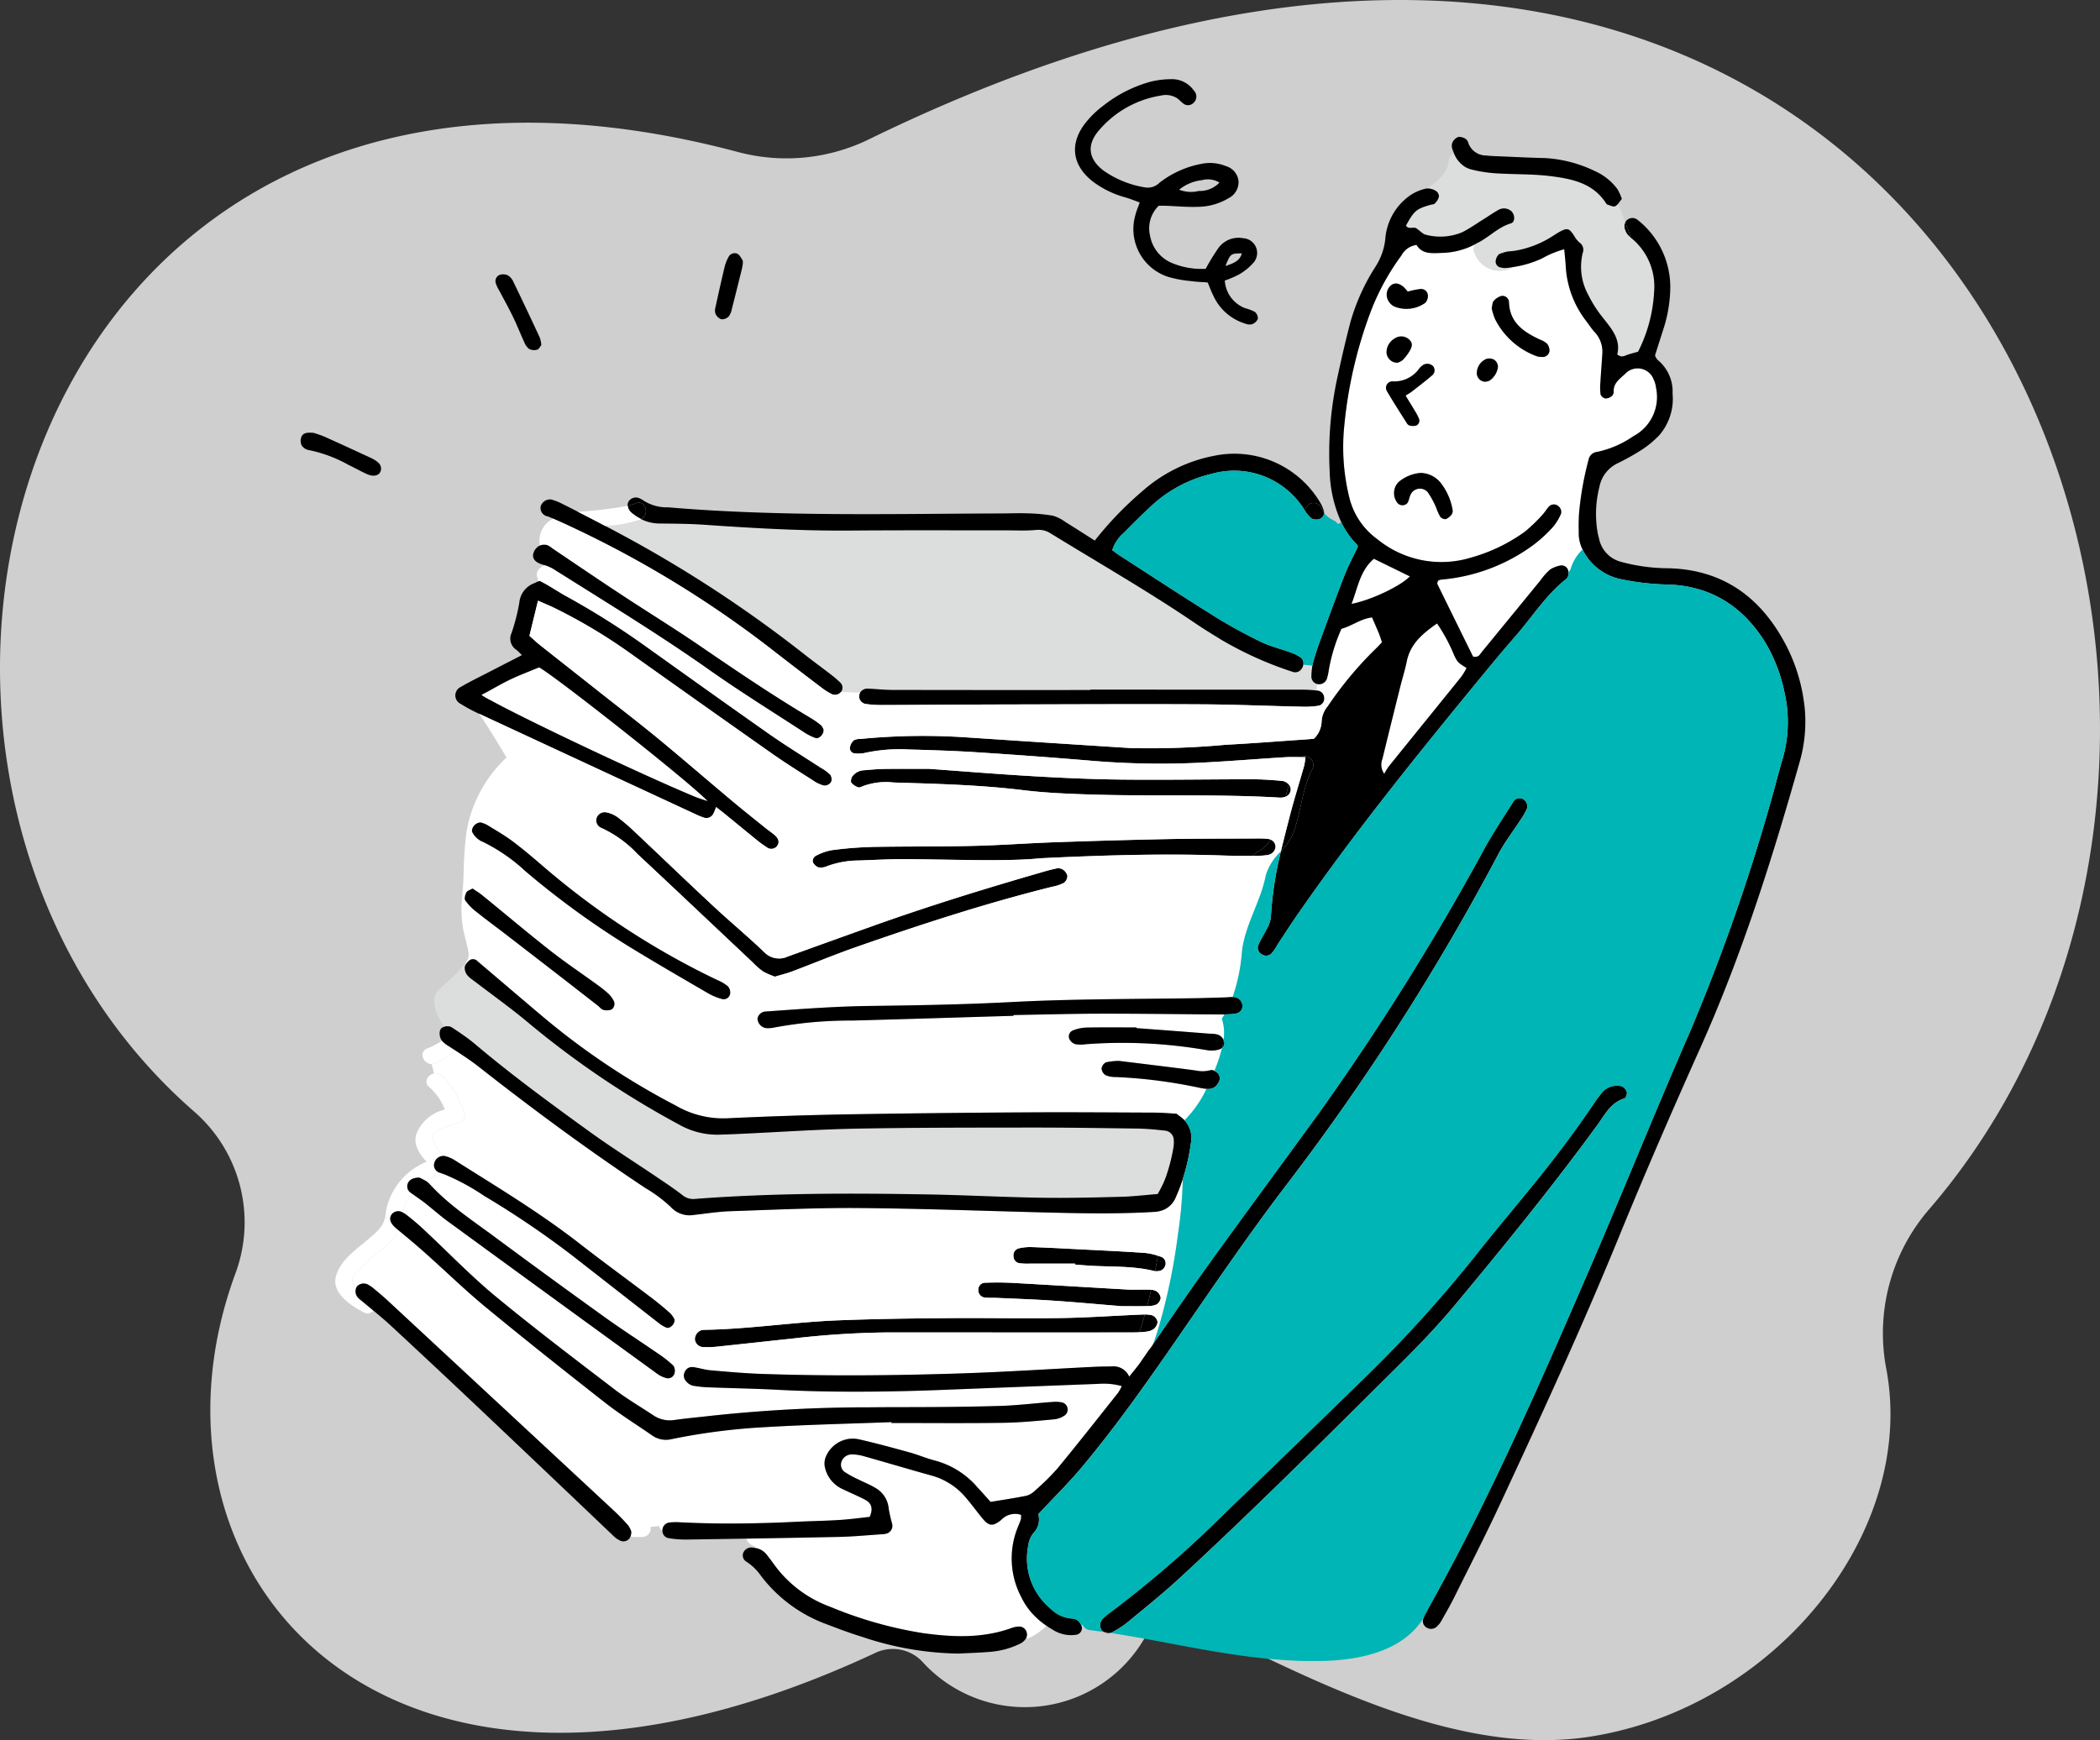 <svg xmlns="http://www.w3.org/2000/svg" xmlns:xlink="http://www.w3.org/1999/xlink" width="265.426" height="220" viewBox="0 0 265.426 220"><rect x="0" y="0" width="265.426" height="220" fill="#333333" stroke="none"/><defs><clipPath id="a"><rect width="265.426" height="220" fill="#f6f6f6"/></clipPath><clipPath id="b"><rect width="190.184" height="200" fill="none"/></clipPath></defs><g transform="translate(-647 -856)"><g transform="translate(647 856)" opacity="0.8"><g clip-path="url(#a)"><path d="M109.931,17.565C245.173-48.413,299.271,88.115,243.995,152.7a23.95,23.95,0,0,0-5.635,20.074c4.1,20.807-13.978,43.227-37.563,46.816-16.681,2.538-34.913-7.19-49.487-14.243a5.314,5.314,0,0,0-6.849,2.108,17.484,17.484,0,0,1-27.779,2.745,5.135,5.135,0,0,0-5.95-1.273C48.3,238.166,15.893,198.635,29.757,161a18.563,18.563,0,0,0-5.117-20.378C-25.014,97.485,1.611-5.287,93.381,19.247a23.789,23.789,0,0,0,16.55-1.682" transform="translate(0 0)" fill="#f6f6f6"/></g></g><g transform="translate(0 -63)"><g transform="translate(685 929)"><g clip-path="url(#b)"><path d="M60.19,119.235c-.725-.255-1.2-.39-1.644-.576-6.681-2.786-21.3-9.7-25.855-12.221-.209-.293-.417-.582-.63-.869,1.136-.624,2.139-1.211,3.186-1.713,1.152-.556,2.364-1,3.644-1.538,1.959,1.036,19.57,14.928,21.3,16.917" transform="translate(-8.756 -27.942)" fill="#fff"/><path d="M142.924,97.378l-.087.811a16.828,16.828,0,0,0-2.011-.1q-13.28-.009-26.56-.006v.048q-12.518,0-25.028-.01c-1.025,0-2.044-.123-3.064-.16a1.077,1.077,0,0,0-1,.491l-2.423-.08a.883.883,0,0,0-.1-1.19,12.047,12.047,0,0,0-1.158-.992c-1.159-.9-2.343-1.751-3.485-2.658a159.994,159.994,0,0,0-25.087-16.16,15.317,15.317,0,0,0,4.456-.795.788.788,0,0,0,.111-.054,5.211,5.211,0,0,0,2.322.555c1.905.016,3.81.032,5.7.16,6.132.427,12.264.779,18.411.731,6.516-.054,13.027-.022,19.537-.027,1.318,0,2.642.069,3.949-.048a2.82,2.82,0,0,1,1.841.432c6.164,3.794,12.451,7.391,18.439,11.469,1.024.693,2.091,1.339,3.147,1.99a45.555,45.555,0,0,0,8.982,4.039.96.96,0,0,0,1.153-.379,1.144,1.144,0,0,0,.214-.518l1.153.118a8.8,8.8,0,0,0-.129,1.307.98.98,0,0,0,.716,1.019" transform="translate(-14.451 -20.899)" fill="#dcdddd"/><path d="M230.866,26.482a1.066,1.066,0,0,1,.059.326,2.245,2.245,0,0,1-.374-.369,1.983,1.983,0,0,1-.358-.779,1.124,1.124,0,0,1,.086-.763c.208.528.406,1.051.587,1.585" transform="translate(-62.855 -6.799)"/><path d="M220.811,46.827a3.236,3.236,0,0,0-.3-1.046,2.159,2.159,0,0,0-3.6-.71c-.662.624-1.532,1.169-1.446,2.306a.737.737,0,0,1-.3.55,1.2,1.2,0,0,1-.779.257.867.867,0,0,1-.587-.523,6.856,6.856,0,0,1-.016-1.521c.064-1.169.16-2.338.235-3.506a3.625,3.625,0,0,0-.95-2.823c-.395-.427-.709-.929-1.067-1.393a12.456,12.456,0,0,1-2.61-7.093c-.033-.581-.1-1.163-.181-2.006a12.354,12.354,0,0,0-2.8,1.157,13.051,13.051,0,0,1-3.6,1.084,3.382,3.382,0,0,1-4.968-1.894.87.87,0,0,1,.261-1.047,9.371,9.371,0,0,1-4.146,1.17c-1.308.032-2.668.262-3.4-1a2.528,2.528,0,0,0-1.915,1.323,29.887,29.887,0,0,0-3.885,7.1,56.11,56.11,0,0,0-3.347,14.483,26.564,26.564,0,0,0,.673,9.147,9.177,9.177,0,0,0,3.506,5.144,12.788,12.788,0,0,0,11.788,2.347,21.464,21.464,0,0,0,6.879-3.307,20.117,20.117,0,0,0,2.2-2.119c.3-.315.518-.709.812-1.029a.854.854,0,0,1,1.179-.092.958.958,0,0,1,.395.844,1.018,1.018,0,0,1-.112.325,6.515,6.515,0,0,1-.934,1.479,17.116,17.116,0,0,1-2.578,2.354,22.882,22.882,0,0,1-11.57,4.311,1.707,1.707,0,0,0-.4.145c-.021.144-.107.32-.059.427,1.505,3.079,3.021,6.153,4.5,9.153.71.18.892-.31,1.148-.625q3.7-4.49,7.37-9a7.724,7.724,0,0,1,1.152-1.313,2.265,2.265,0,0,1,.566-.326,3.824,3.824,0,0,1,.812-.246.857.857,0,0,1,.992.683,1.281,1.281,0,0,1,.021.156,1.068,1.068,0,0,0,.294-.459,5.589,5.589,0,0,1,1.484-2.4,4.546,4.546,0,0,1-.486-2.231c0-.166,0-.326-.01-.486-.011-.652.01-1.3.054-1.949a39.971,39.971,0,0,1,1.2-6.707,1.214,1.214,0,0,1,1.068-.977,12.63,12.63,0,0,0,4.595-1.99,5.59,5.59,0,0,0,2.86-6.126M187.372,33.848c.454-.32.961-.24,1.559.262a5.534,5.534,0,0,1,.5.571,10.652,10.652,0,0,1,1.638-.331.859.859,0,0,1,.912.779,1.311,1.311,0,0,1-.32.965,4.076,4.076,0,0,1-3.939.465,1.752,1.752,0,0,1-.912-1.169,1.533,1.533,0,0,1,.56-1.543m.443,6.746a1.452,1.452,0,0,1,1.815.16c.433.406.438.837-.032,1.569a5.771,5.771,0,0,1-.806,1.019,2.07,2.07,0,0,1-.635.331,1.358,1.358,0,0,1-1.4-1.281,2.018,2.018,0,0,1,1.056-1.8m-.261,5.443a3.857,3.857,0,0,0,3.372-1.676,2.04,2.04,0,0,1,.5-.427,1.038,1.038,0,0,1,1.207.171.815.815,0,0,1-.118,1.174c-.827.709-1.692,1.367-2.551,2.038-.219.172-.464.3-.79.518.417.683.79,1.291,1.153,1.9a6.9,6.9,0,0,1,.512.961.68.68,0,0,1-.331.923,1.67,1.67,0,0,1-.827-.006.616.616,0,0,1-.337-.261c-.854-1.356-1.729-2.706-2.535-4.088a.812.812,0,0,1,.747-1.233m7.476,16.757a1.834,1.834,0,0,1-.779.656.861.861,0,0,1-.725-.326,9.113,9.113,0,0,1-.518-1.184,11.212,11.212,0,0,0-1.046-1.905,1.307,1.307,0,0,0-2.178.342c-.154.321-.186.7-.368,1.008a.833.833,0,0,1-1.319-.037,2,2,0,0,1,.182-2.594,4.933,4.933,0,0,1,2.8-1.153,3.354,3.354,0,0,1,2.482,1.206,7.607,7.607,0,0,1,1.526,3.357.921.921,0,0,1-.059.63m4.723-16.842a1.644,1.644,0,0,1-.555.128,1.1,1.1,0,0,1-1.029-1,1.955,1.955,0,0,1,1.206-1.883,1.239,1.239,0,0,1,.993.106,1.13,1.13,0,0,1,.475.87,2.451,2.451,0,0,1-1.089,1.782m7.594-3.7a.869.869,0,0,1-.971.695,1.864,1.864,0,0,1-.645-.091,9.6,9.6,0,0,1-5.251-4.681,8.092,8.092,0,0,1-.433-1.377c.091-.374.075-.731.246-.912a1.953,1.953,0,0,1,1.025-.656.831.831,0,0,1,.917.768c.075,2.61,1.841,3.784,3.9,4.75a2.733,2.733,0,0,1,.924.539,1.349,1.349,0,0,1,.293.965" transform="translate(-49.508 -7.815)" fill="#fff"/><path d="M184.545,95.71c-.278-.672-.571-1.334-.89-2.076-1.468.166-2.562,1.1-3.864,1.431a21.837,21.837,0,0,0-1.617,5.3,5.381,5.381,0,0,1-.181.859,1.042,1.042,0,0,1-1.1.854c-.064-.006-.124-.017-.188-.028l-.085.811c.059.006.118.017.176.021a.926.926,0,0,1,.8.913,1.049,1.049,0,0,1-.106.555l.624.438a46,46,0,0,1,6.02-7.209c.261-.246.5-.512.773-.8-.128-.39-.229-.736-.363-1.067" transform="translate(-48.233 -25.57)" fill="#fff"/><path d="M197.127,98.747a21.369,21.369,0,0,0-2.177-4.056c-1.884,1.314-3.384,2.61-3.826,4.793-.219,1.073-.55,2.119-.817,3.18-.757,3.042-1.52,6.089-2.257,9.137a1.979,1.979,0,0,0,.23,1.9,8.9,8.9,0,0,1,.539-.9c3.074-3.81,6.164-7.61,9.232-11.42a8.236,8.236,0,0,0,.63-1.051c-1.121-.705-1.11-.709-1.553-1.574" transform="translate(-51.316 -25.859)" fill="#fff"/><path d="M185.551,83.429c-1.75,1.489-2.033,3.65-2.823,5.7,2.482-.475,6.2-2.252,7.37-3.475l-4.547-2.225" transform="translate(-49.901 -22.784)" fill="#fff"/><path d="M214.1,43.761a1.35,1.35,0,0,1,.293.966.868.868,0,0,1-.971.694,1.867,1.867,0,0,1-.645-.091,9.6,9.6,0,0,1-5.251-4.681,8.086,8.086,0,0,1-.432-1.377c.091-.374.074-.731.245-.912a1.956,1.956,0,0,1,1.025-.656.832.832,0,0,1,.918.768c.074,2.61,1.841,3.784,3.9,4.75a2.723,2.723,0,0,1,.923.539" transform="translate(-56.555 -10.295)"/><path d="M210.818,29.772c-.187.027-.379.054-.576.07-.214.016-.438.042-.651.08a1.607,1.607,0,0,0,.214-.118.935.935,0,0,1,1.014-.032" transform="translate(-57.237 -8.094)" fill="#dcdddd"/><path d="M208.453,30.284a3.191,3.191,0,0,1,.827-.255,2.025,2.025,0,0,1-.827.255" transform="translate(-56.926 -8.201)"/><path d="M206.708,48.753a1.125,1.125,0,0,1,.475.869,2.448,2.448,0,0,1-1.089,1.782,1.646,1.646,0,0,1-.555.129,1.1,1.1,0,0,1-1.03-1,1.957,1.957,0,0,1,1.206-1.884,1.242,1.242,0,0,1,.993.107" transform="translate(-55.849 -13.269)"/><path d="M204.757,28.384c-.107.059-.214.118-.32.166a1.123,1.123,0,0,1,.32-.166" transform="translate(-55.83 -7.751)"/><path d="M220.829,23.76c-.086-.075-.181-.15-.272-.219a2.244,2.244,0,0,1-.374-.369,1.983,1.983,0,0,1-.358-.779,1.124,1.124,0,0,1,.086-.763v-.006c-.3-.779-.614-1.553-.9-2.342a1.147,1.147,0,0,1-.379.32c-.24.117-.656-.118-.987-.214a.327.327,0,0,1-.16-.149,6.462,6.462,0,0,0-.486-.667c-1.649-2-4.088-2.46-6.511-2.77-2.305-.288-4.659-.208-6.986-.363a17.352,17.352,0,0,1-3-.469,3.148,3.148,0,0,1-.87-.358,3.537,3.537,0,0,1-1.366-1.676,1.024,1.024,0,0,0-.677.956c-.048,1.409-1.489,2.722-2.674,3.346a1.1,1.1,0,0,0-.2.138.075.075,0,0,1,.031-.01,1.983,1.983,0,0,1,1.228.293.866.866,0,0,1,.395.71,1.6,1.6,0,0,1-.374.715c-.048.058-.1.112-.144.166-.128.133-.4.127-.613.191-1.745.512-2,.731-3.036,2.6.3.566.934.107,1.324.363.416.273.795.736,1.238.817a7.187,7.187,0,0,0,4.525-.321c.971-.48,1.867-1.126,2.791-1.7.619-.384,1.211-.811,1.851-1.157a1.4,1.4,0,0,1,1.457.09c.587.363.683,1.457.069,1.638-1.526.454-2.61,1.6-3.944,2.332-.027.017-.048.027-.075.043a.045.045,0,0,0-.021.011c-.106.059-.214.117-.32.165l-.006.005a.87.87,0,0,0-.261,1.047,3.383,3.383,0,0,0,4.968,1.894c-.273.048-.544.091-.822.123a2.3,2.3,0,0,1-.853-.07.739.739,0,0,1-.588-.816,1.311,1.311,0,0,1,.475-.891l.006-.005a3.187,3.187,0,0,1,.826-.257,1.558,1.558,0,0,0,.214-.117.935.935,0,0,1,1.014-.033,12.711,12.711,0,0,0,4.723-1.873c.251-.155.491-.32.747-.464,1.046-.587,1.281-.518,1.921.486a3.085,3.085,0,0,0,.651.817,1.112,1.112,0,0,1,.417,1.339,7.409,7.409,0,0,0,.71,5.3,15.749,15.749,0,0,0,1.894,2.94c1.11,1.4,2.236,2.748,1.761,4.584.6.47.972.133,1.362.016.416-.128.837-.241,1.276-.363a18.845,18.845,0,0,0,2.027-7.584,7.883,7.883,0,0,0-2.727-6.654" transform="translate(-52.488 -3.533)" fill="#dcdddd"/><path d="M197.5,73.053a.921.921,0,0,1-.06.63,1.835,1.835,0,0,1-.779.656.862.862,0,0,1-.725-.326,8.892,8.892,0,0,1-.518-1.185,11.28,11.28,0,0,0-1.045-1.9,1.307,1.307,0,0,0-2.178.341c-.155.321-.186.7-.369,1.009a.832.832,0,0,1-1.318-.038,2,2,0,0,1,.182-2.593,4.933,4.933,0,0,1,2.8-1.153,3.351,3.351,0,0,1,2.482,1.206,7.6,7.6,0,0,1,1.527,3.357" transform="translate(-51.919 -18.704)"/><path d="M243.344,85.73a22.084,22.084,0,0,0-2.087-7.124c-3.2-6.425-8.2-10.161-15.588-10.177a22.831,22.831,0,0,1-5.411-.784,3.8,3.8,0,0,1-2.866-2.983c-.054-.2-.107-.4-.15-.6a13.768,13.768,0,0,1,.2-5.9,4.15,4.15,0,0,1,2.295-2.993,31.272,31.272,0,0,0,3.063-1.713,12.886,12.886,0,0,0,2.182-1.809,7.02,7.02,0,0,0,1.708-5.288,5.157,5.157,0,0,0-1.889-4.264,1.739,1.739,0,0,1-.331-.566c.379-1.19.752-2.374,1.131-3.554a17.54,17.54,0,0,0,.8-4.958,10.825,10.825,0,0,0-4.109-8.607,1.032,1.032,0,0,0-1.58.277v.006c.208.528.406,1.051.587,1.585a1.066,1.066,0,0,1,.059.326c.091.069.187.144.272.219a7.881,7.881,0,0,1,2.727,6.654,18.845,18.845,0,0,1-2.027,7.584c-.438.122-.86.235-1.276.363-.39.117-.758.454-1.361-.016.475-1.835-.651-3.186-1.761-4.584a15.75,15.75,0,0,1-1.894-2.94,7.405,7.405,0,0,1-.709-5.3,1.112,1.112,0,0,0-.417-1.339,3.073,3.073,0,0,1-.651-.817c-.64-1-.875-1.072-1.921-.486-.256.145-.5.31-.747.464a12.714,12.714,0,0,1-4.723,1.873c-.186.027-.379.054-.576.07-.213.016-.437.043-.651.08a2.028,2.028,0,0,1-.827.257l-.006.005a1.308,1.308,0,0,0-.475.891.739.739,0,0,0,.587.817,2.321,2.321,0,0,0,.853.069c.278-.032.55-.075.822-.123a13.058,13.058,0,0,0,3.6-1.084,12.382,12.382,0,0,1,2.8-1.157c.08.842.149,1.424.182,2.006a12.455,12.455,0,0,0,2.609,7.092c.358.464.672.966,1.068,1.393a3.62,3.62,0,0,1,.949,2.823c-.074,1.169-.171,2.338-.235,3.506a6.951,6.951,0,0,0,.016,1.521.868.868,0,0,0,.587.523,1.2,1.2,0,0,0,.779-.256.738.738,0,0,0,.3-.55c-.086-1.137.784-1.681,1.447-2.306a2.158,2.158,0,0,1,3.6.71,3.232,3.232,0,0,1,.3,1.046,5.591,5.591,0,0,1-2.86,6.126,12.637,12.637,0,0,1-4.595,1.99,1.213,1.213,0,0,0-1.067.976,39.98,39.98,0,0,0-1.2,6.708c-.043.646-.064,1.3-.053,1.949.005.16.005.319.01.485a4.535,4.535,0,0,0,.486,2.231.3.3,0,0,0,.027.053,6.969,6.969,0,0,0,4.68,3.661,32.427,32.427,0,0,0,5.871.7c5.6.108,9.733,2.765,12.605,7.477a20.411,20.411,0,0,1,2.326,6.126,16.837,16.837,0,0,1-.294,8.672c-.523,1.75-.949,3.533-1.462,5.283a246.61,246.61,0,0,1-10.337,29.346c-4.3,9.845-8.3,19.819-12.562,29.682-6.307,14.59-12.664,29.159-20.46,43.045a1.1,1.1,0,0,1-.128.416c-.123.224-.251.443-.39.656-.005.01-.011.015-.011.027a.945.945,0,0,0,.411,1.141,1.055,1.055,0,0,0,1.233-.069,2.87,2.87,0,0,0,.678-.853c.544-.95,1.088-1.905,1.58-2.887,1.947-3.928,3.954-7.829,5.8-11.8,5.181-11.138,10.321-22.291,14.974-33.663,3.292-8.048,6.756-16.031,10.315-23.972,5.22-11.644,9.057-23.753,12.52-36a18.458,18.458,0,0,0,.656-7.38" transform="translate(-53.288 -6.593)"/><path d="M200.438,12.143a3.543,3.543,0,0,0,1.367,1.676,3.111,3.111,0,0,0,.869.357,17.294,17.294,0,0,0,3,.47c2.328.155,4.681.075,6.986.363,2.424.31,4.862.773,6.511,2.77a6.459,6.459,0,0,1,.486.667.33.33,0,0,0,.16.149c.331.1.747.331.988.214a1.138,1.138,0,0,0,.379-.321c.16-.187.3-.411.47-.6a6.537,6.537,0,0,0-.571-1.249,7.2,7.2,0,0,0-2.881-2.29,16.588,16.588,0,0,0-6.3-1.628c-1.825-.037-3.645-.133-5.47-.208-.651-.027-1.313-.043-1.964-.117a2.359,2.359,0,0,1-2.2-1.521,1.046,1.046,0,0,0-.321-.55,1.55,1.55,0,0,0-.965-.277,1.4,1.4,0,0,0-.747.709,1.18,1.18,0,0,0,0,.844c.064.187.128.368.208.544" transform="translate(-54.659 -2.739)"/><path d="M186.3,67.366a.857.857,0,0,0-.992-.683,3.831,3.831,0,0,0-.811.246,2.243,2.243,0,0,0-.566.326,7.724,7.724,0,0,0-1.153,1.313q-3.683,4.5-7.37,9c-.256.315-.437.806-1.147.624-1.479-3-2.994-6.073-4.5-9.152-.048-.107.037-.283.059-.427a1.7,1.7,0,0,1,.4-.145,22.874,22.874,0,0,0,11.57-4.312,17.042,17.042,0,0,0,2.578-2.353,6.487,6.487,0,0,0,.933-1.479,1.007,1.007,0,0,0,.112-.325.957.957,0,0,0-.395-.844.854.854,0,0,0-1.179.091c-.294.321-.512.715-.811,1.03a20.122,20.122,0,0,1-2.2,2.119A21.485,21.485,0,0,1,173.95,65.7a12.792,12.792,0,0,1-11.789-2.348,9.178,9.178,0,0,1-3.506-5.144,26.586,26.586,0,0,1-.672-9.147,56.064,56.064,0,0,1,3.347-14.483,29.868,29.868,0,0,1,3.885-7.1,2.528,2.528,0,0,1,1.916-1.323c.736,1.264,2.1,1.034,3.4,1a9.369,9.369,0,0,0,4.146-1.168l.005-.006a1.14,1.14,0,0,1,.32-.165.047.047,0,0,1,.022-.011c.026-.015.047-.026.074-.043,1.335-.736,2.418-1.878,3.944-2.332.614-.181.518-1.275-.069-1.638a1.4,1.4,0,0,0-1.457-.09c-.64.347-1.232.773-1.851,1.158-.924.571-1.82,1.217-2.791,1.7a7.187,7.187,0,0,1-4.525.321c-.443-.08-.822-.544-1.238-.817-.39-.256-1.02.2-1.324-.363,1.035-1.873,1.292-2.091,3.036-2.6.209-.064.486-.059.613-.192.048-.054.1-.107.144-.166a1.591,1.591,0,0,0,.374-.715.864.864,0,0,0-.395-.709,1.977,1.977,0,0,0-1.227-.294.067.067,0,0,0-.032.011,5.874,5.874,0,0,0-1.953.827,7.391,7.391,0,0,0-3.175,5.528,7.966,7.966,0,0,1-1.217,3.475,26.314,26.314,0,0,0-3.17,6.964c-.592,2.257-1.121,4.536-1.612,6.82a45.3,45.3,0,0,0-1.03,12.2,16.463,16.463,0,0,0,1.468,6.372,10.4,10.4,0,0,0,2.011,2.855.4.4,0,0,1,.07.251c-.608,1.291-1.233,2.444-1.7,3.655-1.062,2.727-2.06,5.476-3.063,8.218-.326.891-.63,1.8-.87,2.711-.037.139-.069.283-.1.427a8.906,8.906,0,0,0-.128,1.308.979.979,0,0,0,.715,1.019c.064.011.123.021.187.027a1.042,1.042,0,0,0,1.1-.854,5.37,5.37,0,0,0,.182-.859,21.835,21.835,0,0,1,1.617-5.3c1.3-.331,2.4-1.265,3.864-1.43.32.741.613,1.4.89,2.075.134.331.235.678.363,1.068-.277.288-.512.555-.773.8a46.041,46.041,0,0,0-6.02,7.21c-.005.006-.011.016-.016.021a3.226,3.226,0,0,0-.816,1.98,3.168,3.168,0,0,1-.977,2.188c-.341.027-.7.064-1.062.086-3.357.229-6.714.5-10.07.672a104.281,104.281,0,0,1-12.055.417q-10.3-.648-20.578-1.34a81.38,81.38,0,0,0-13.587.193,1.544,1.544,0,0,0-.832.192,1.58,1.58,0,0,0-.464.912.671.671,0,0,0,.672.721,3.927,3.927,0,0,0,1.3-.08,20.6,20.6,0,0,1,5.454-.417c2.924.08,5.849.171,8.763.363q7.332.472,14.659,1.089a104.088,104.088,0,0,0,14.473.166c3.213-.177,6.42-.438,9.633-.636.63-.042,1.27-.026,2.022-.016A1.108,1.108,0,0,1,153.96,92.4c-1.313,2.514-1.431,5.454-2.417,8.1a7.748,7.748,0,0,1-1.564,2.337,44.672,44.672,0,0,0-1.271,8.383,4.433,4.433,0,0,1-.618,1.6c-.315.657-.747,1.26-1,1.938a.934.934,0,0,0,.507,1.1.957.957,0,0,0,1.217-.155,6.384,6.384,0,0,0,.731-1.083c.849-1.281,1.676-2.572,2.551-3.832C158.81,101.1,166.17,91.9,173.63,82.789c2-2.439,3.986-4.872,6.052-7.241,2.109-2.418,3.821-5.188,6.4-7.194a1.082,1.082,0,0,0,.246-.832,1.42,1.42,0,0,0-.022-.155m-27.4,4.168c.79-2.05,1.073-4.211,2.823-5.7l4.547,2.225c-1.169,1.223-4.888,3-7.37,3.475M172.813,80.7c-3.068,3.81-6.158,7.61-9.232,11.42a8.9,8.9,0,0,0-.539.9,1.979,1.979,0,0,1-.23-1.9c.737-3.047,1.5-6.094,2.257-9.136.267-1.062.6-2.108.817-3.181.443-2.183,1.942-3.479,3.826-4.793a21.388,21.388,0,0,1,2.177,4.056c.443.865.432.869,1.553,1.574a8.327,8.327,0,0,1-.63,1.051" transform="translate(-26.079 -5.188)"/><path d="M194.659,49.813a.815.815,0,0,1-.118,1.174c-.827.709-1.692,1.367-2.551,2.039-.219.171-.465.3-.79.518.417.683.79,1.291,1.153,1.9a6.9,6.9,0,0,1,.512.961.68.68,0,0,1-.331.923,1.67,1.67,0,0,1-.827-.005.613.613,0,0,1-.336-.262c-.854-1.356-1.73-2.706-2.535-4.087a.813.813,0,0,1,.747-1.234,3.86,3.86,0,0,0,3.373-1.676,2.028,2.028,0,0,1,.5-.427,1.037,1.037,0,0,1,1.206.171" transform="translate(-51.537 -13.523)"/><path d="M194.045,37.022a1.314,1.314,0,0,1-.32.966,4.079,4.079,0,0,1-3.939.465,1.75,1.75,0,0,1-.912-1.17,1.532,1.532,0,0,1,.56-1.542c.454-.32.961-.24,1.558.262a5.519,5.519,0,0,1,.5.571,10.774,10.774,0,0,1,1.638-.331.86.86,0,0,1,.913.779" transform="translate(-51.569 -9.709)"/><path d="M195.556,266.541c.058-.1.117-.209.171-.31a1.106,1.106,0,0,1-.128.416c-.123.225-.252.443-.39.657a3.122,3.122,0,0,1,.347-.763" transform="translate(-53.31 -72.705)"/><path d="M191.685,45.161c.432.406.438.838-.031,1.569a5.753,5.753,0,0,1-.807,1.02,2.076,2.076,0,0,1-.635.331,1.357,1.357,0,0,1-1.4-1.281,2.017,2.017,0,0,1,1.056-1.8,1.452,1.452,0,0,1,1.814.16" transform="translate(-51.563 -12.223)"/><path d="M155.881,107.177a1.065,1.065,0,0,1-.108.555.841.841,0,0,1-.587.443,10.959,10.959,0,0,1-2.167.123c-4.242-.091-8.485-.278-12.728-.3-8.046-.042-16.1,0-24.147.017-5.417.01-10.833.059-16.249.075a13.524,13.524,0,0,1-1.965-.14.97.97,0,0,1-.817-1.109.946.946,0,0,1,.123-.331,1.077,1.077,0,0,1,1-.491c1.02.037,2.039.16,3.063.16q12.511.024,25.028.011v-.048q13.28,0,26.56.005a16.831,16.831,0,0,1,2.011.1c.06.006.118.017.177.021a.928.928,0,0,1,.8.913" transform="translate(-26.517 -28.952)"/><path d="M177.048,74.941v.005a.817.817,0,0,1-.56.8,1.267,1.267,0,0,1-1.02-.074,3.744,3.744,0,0,1-.8-.923,1.05,1.05,0,0,1,.518-.886,1.079,1.079,0,0,1,1.462.385,5.6,5.6,0,0,0,.4.693" transform="translate(-47.7 -20.133)"/><path d="M144.834,72.334a.961.961,0,0,1,.038.267,5.42,5.42,0,0,1-.4-.693,1.08,1.08,0,0,0-1.463-.385,1.051,1.051,0,0,0-.518.886c-.053-.086-.107-.166-.155-.252A10.434,10.434,0,0,0,130.671,67.7a16.832,16.832,0,0,0-7.327,3.784c-1.3,1.185-2.546,2.423-3.773,3.672a4.8,4.8,0,0,0-1.468,2.2c.347.251.693.512,1.056.747,4,2.578,7.973,5.187,12.007,7.7a64.515,64.515,0,0,0,5.759,3.149c1.174.571,2.471.869,3.7,1.324a5.033,5.033,0,0,1,1.334.672.91.91,0,0,1,.294.88,1.144,1.144,0,0,1-.214.518.961.961,0,0,1-1.153.379,45.548,45.548,0,0,1-8.981-4.039c-1.057-.651-2.124-1.3-3.148-1.99-5.988-4.077-12.274-7.675-18.438-11.468a2.821,2.821,0,0,0-1.841-.433c-1.308.117-2.631.048-3.949.048-6.51.006-13.02-.026-19.536.027-6.148.048-12.28-.3-18.411-.731-1.9-.128-3.8-.144-5.7-.16a5.2,5.2,0,0,1-2.322-.555c1.121-.571.566-2.487-.677-2.006a9.029,9.029,0,0,1-1.03.331.962.962,0,0,1,.117-.55,1.1,1.1,0,0,1,1.527-.331.768.768,0,0,1,.2.1,5.454,5.454,0,0,0,3.292.966c13.949,1.185,27.926.821,41.9.773,1.169,0,2.343-.053,3.512-.011a21.8,21.8,0,0,1,3.223.3,4.993,4.993,0,0,1,1.547.784c1.234.763,2.45,1.548,3.725,2.359A43.678,43.678,0,0,1,121.9,69.9a19.144,19.144,0,0,1,9.142-4.494,12.616,12.616,0,0,1,13.24,5.748,4.843,4.843,0,0,1,.55,1.18" transform="translate(-15.524 -17.793)"/><path d="M172.943,117.885a1.108,1.108,0,0,1,1.484,1.484c-1.314,2.514-1.431,5.454-2.418,8.1a7.712,7.712,0,0,1-1.564,2.337c.358-1.515.753-3.02,1.138-4.525.549-2.119,1.211-4.21,1.809-6.318a10.671,10.671,0,0,0,.159-1.067c-.213,0-.416,0-.608-.006" transform="translate(-46.547 -32.158)"/><path d="M171.914,123.309a.984.984,0,0,1-.624.907c.117-.512.24-1.025.384-1.531a.978.978,0,0,1,.241.624" transform="translate(-46.777 -33.504)"/><path d="M151.028,121.94c-.144.507-.267,1.02-.384,1.531a1.652,1.652,0,0,1-.774.129c-8.1-.48-16.212-.129-24.318-.406-2.7-.09-5.406-.207-8.08-.534-5.453-.666-10.923-.805-16.4-.97a8.317,8.317,0,0,0-4.077.544.551.551,0,0,1-.422.059,2.068,2.068,0,0,1-.832-.566.429.429,0,0,1-.054-.23,1.168,1.168,0,0,1,.16-.561,1.934,1.934,0,0,1,1.495-.795c.875-.075,1.75-.155,2.626-.166,1.676-.027,3.357-.011,5.6-.011,4.035.289,8.619.667,13.208.935,3.72.214,7.445.384,11.165.422,5.48.058,10.961-.038,16.442-.038,1.238,0,2.481.085,3.714.2a1.318,1.318,0,0,1,.928.459" transform="translate(-26.131 -32.76)"/><path d="M167.818,132.272a.987.987,0,0,1,.619.9,1.144,1.144,0,0,1-.966,1.035,7.11,7.11,0,0,1-1.3.1c-.2,0-.4,0-.6.005.442-.491,1.221-.784,1.638-1.249a7.04,7.04,0,0,0,.608-.784" transform="translate(-45.216 -36.122)"/><path d="M146.556,132.121a1.263,1.263,0,0,1,.358.1,7.045,7.045,0,0,1-.608.784c-.417.465-1.2.758-1.638,1.249-1.19.006-2.38.016-3.571-.026-7.012-.246-14.024-.108-23.261.341-4.115.427-10.47.166-16.827.112-2.044-.021-4.087.1-6.132.171a11.794,11.794,0,0,0-4.071.731,1.755,1.755,0,0,1-1.057.134,1.279,1.279,0,0,1-.71-.694.8.8,0,0,1,.321-.725,6.805,6.805,0,0,1,2.022-.742,46.6,46.6,0,0,1,5.022-.411c4.307-.08,8.619-.032,12.925-.133,3.432-.081,6.858-.337,10.289-.459q7-.249,14.018-.395c3.794-.075,7.594-.059,11.394-.08a11.972,11.972,0,0,1,1.527.048" transform="translate(-24.311 -36.067)"/><path d="M157.364,29.422a1.074,1.074,0,0,1,.39.891,1.3,1.3,0,0,1-.747.683,1.458,1.458,0,0,1-.843-.08,6.488,6.488,0,0,1-4.018-3.495c-.267-.507-.459-1.063-.736-1.708-.7-.058-1.42-.074-2.124-.176a15.22,15.22,0,0,1-2.786-.507,6.347,6.347,0,0,1-4.221-7.861c.117-.491.326-.961.539-1.574-.646-.23-1.234-.475-1.836-.645a12.184,12.184,0,0,1-3.933-1.884c-2.791-2.075-3.191-4.9-1.024-7.6a12.335,12.335,0,0,1,2.2-2.113,16.855,16.855,0,0,1,6.03-3.041,11.269,11.269,0,0,1,2.807-.3,3.361,3.361,0,0,1,2.6,1.436,1.071,1.071,0,0,1-.054,1.569.969.969,0,0,1-1.377-.011c-.241-.171-.422-.411-.661-.576a2.713,2.713,0,0,0-2.109-.342,12.97,12.97,0,0,0-7.839,4.446c-1.559,1.851-1.264,3.634.694,5.085a12.661,12.661,0,0,0,5.251,2.086,2.1,2.1,0,0,0,1.777-.624A12.4,12.4,0,0,1,150.7,10.7a5.3,5.3,0,0,1,3.01.3,2.216,2.216,0,0,1,1.6,1.9,2.272,2.272,0,0,1-1.26,2.156,7.681,7.681,0,0,1-3.97,1.094c-1.307.043-2.626-.085-3.938-.133-.289-.011-.576-.006-.919-.006a3.99,3.99,0,0,0-1.093,3.8,4.588,4.588,0,0,0,2.775,3.443,9.681,9.681,0,0,0,4.253.731,27.3,27.3,0,0,1,1.622-2.647,3.135,3.135,0,0,1,3.106-1.222,1.865,1.865,0,0,1,1.307,3.1,7.083,7.083,0,0,1-1.846,1.495,12.067,12.067,0,0,1-1.772.758,4.008,4.008,0,0,0,2.567,3.495,5.686,5.686,0,0,1,1.217.459m-3.7-5.791c1.045-.353,1.793-.635,2.075-1.6-1.425.016-1.436.021-2.075,1.6M150.3,14.143a3.405,3.405,0,0,0,2.6-1.062,2.861,2.861,0,0,0-2.236-.3,5.5,5.5,0,0,0-2.86,1.2,4.077,4.077,0,0,0,2.492.16" transform="translate(-36.768 0)"/><path d="M160.467,167.251a.781.781,0,0,1-.262.864,8.658,8.658,0,0,0,.192-1.03,1.151,1.151,0,0,1,.07.166" transform="translate(-43.75 -45.629)"/><path d="M149.327,204.777a.868.868,0,0,1,.528,1.078.969.969,0,0,1-.965.731,1.627,1.627,0,0,1-.32.011c.122-.652.239-1.3.352-1.954.139.043.272.091.406.134" transform="translate(-40.573 -55.886)"/><path d="M148.121,215.735a.731.731,0,0,1-.026.3,1.494,1.494,0,0,1-.379.619,1.91,1.91,0,0,1-1,.385c-.289.038-.582.058-.876.075.252-.742.48-1.489.693-2.242a3.414,3.414,0,0,1,.94.108,1.126,1.126,0,0,1,.651.757" transform="translate(-39.827 -58.679)"/><path d="M148.9,211.575a1.16,1.16,0,0,1-.539.854,2.9,2.9,0,0,1-1.169.2c.182-.683.353-1.371.507-2.064a1.463,1.463,0,0,1,.646.175,1.214,1.214,0,0,1,.555.837" transform="translate(-40.195 -57.502)"/><path d="M142.193,204.231q-.168.977-.352,1.953a.683.683,0,0,1-.113-.022c-2.716-.677-5.5-.5-8.261-.683-.582-.038-1.158-.086-1.74-.134v-.122c-1.894,0-3.789.005-5.683,0a8.185,8.185,0,0,1-1.3-.043.879.879,0,0,1-.806-.88.9.9,0,0,1,.661-1,6.239,6.239,0,0,1,1.718-.16c1.82.059,3.64.16,5.459.251,2.909.15,5.817.283,8.721.48a7.291,7.291,0,0,1,1.7.363" transform="translate(-33.845 -55.473)"/><path d="M148.059,219.973c-.022.053-.037.111-.059.165a1.053,1.053,0,0,1-.459.576c.176-.244.347-.5.518-.741" transform="translate(-40.292 -60.072)"/><path d="M139.265,210.2c.134,0,.272.006.411.016-.155.694-.326,1.383-.507,2.065a.823.823,0,0,1-.112.005c-1.169.022-2.338.006-3.153.006-3.128-.256-5.892-.518-8.667-.7-2.332-.16-4.67-.236-7-.342-.512-.027-1.025.01-1.532-.037a.94.94,0,0,1-.875-1.051.852.852,0,0,1,.859-.833c1.163-.042,2.332-.042,3.495.021,4.819.267,9.633.566,14.452.838.875.048,1.755-.01,2.631.016" transform="translate(-32.176 -57.156)"/><path d="M124.853,214.886c.187-.011.373-.016.571-.016q-.319,1.129-.693,2.242c-.363.021-.731.026-1.094.026q-8.773.008-17.552.005v-.005q-6.7,0-13.39,0a113.437,113.437,0,0,0-11.815.774c-3.2.336-6.392.693-9.594,1.03a12.126,12.126,0,0,1-1.751.043,1.029,1.029,0,0,1-.379-.1,1.089,1.089,0,0,1-.608-.9,1.24,1.24,0,0,1,.859-1.141,2.972,2.972,0,0,1,.438-.037c5.636-.1,11.218-.982,16.843-1.2,4.531-.177,9.067-.241,13.6-.278,4.83-.043,9.659.059,14.483-.011,3.363-.048,6.724-.293,10.087-.433" transform="translate(-18.719 -58.679)"/><path d="M139.634,270.055l.854.128a1.143,1.143,0,0,1-.854-.128" transform="translate(-38.133 -73.749)"/><path d="M110.946,135.542a1.146,1.146,0,0,1-.449.9,5.184,5.184,0,0,1-1.44.48c-8.442,2.1-16.7,4.793-24.9,7.663-2.684.945-5.315,2.039-7.979,3.043-.677.255-1.387.426-2.2.672a9.863,9.863,0,0,1-1.521-.672,9.964,9.964,0,0,1-1.313-1.158c-4.84-4.558-9.67-9.137-14.532-13.672a14.5,14.5,0,0,0-4.589-3.309,1.019,1.019,0,0,1-.576-1.281,1.069,1.069,0,0,1,1.232-.683,3.742,3.742,0,0,1,1.383.587,22.859,22.859,0,0,1,2.167,1.846c3.3,3.106,6.563,6.254,9.878,9.339,2.14,2,4.391,3.864,6.505,5.887a2.6,2.6,0,0,0,2.988.571q5.555-2.011,11.127-4c6.809-2.424,13.715-4.558,20.658-6.565.7-.208,1.4-.411,2.113-.56a1.179,1.179,0,0,1,.837.1,1.368,1.368,0,0,1,.614.817" transform="translate(-14.034 -34.818)"/><path d="M75.521,31.139c.07.106.032.283.043.459-.032.187-.059.4-.107.614-.422,1.7-.838,3.394-1.276,5.086a2.209,2.209,0,0,1-.406.981,1.2,1.2,0,0,1-.928.353,1.319,1.319,0,0,1-.736-.688,1.367,1.367,0,0,1,0-.853q.552-2.562,1.158-5.113a4.912,4.912,0,0,1,.48-1.206.854.854,0,0,1,1.115-.427c.283.134.464.507.656.8" transform="translate(-19.674 -8.265)"/><path d="M113.1,187.415a2.934,2.934,0,0,1-1.511,1.644,3.7,3.7,0,0,1-1.318.288c-4.317.257-8.629.193-12.941.086-8.048-.2-16.09-.507-24.132-.576-5.486-.048-10.972.22-16.452.4-1.532.054-3.053.3-4.579.47a3.218,3.218,0,0,1-2.946-1.02,17.733,17.733,0,0,0-3.154-2.353c-7.257-4.819-14.259-9.984-21.106-15.364-.95-.747-1.969-1.414-2.983-2.076a7.942,7.942,0,0,1-2.492,1.633,1.125,1.125,0,0,1-.475.106l.3,1.186a1.094,1.094,0,0,1,.923.234c1.489,1.2,2.07,2.791,2.839,4.483a1.089,1.089,0,0,1-.64,1.569c-.725.187-3.41.731-3.266,2.007a3.541,3.541,0,0,0,1.569,2.172,3.913,3.913,0,0,1,1.125.47c5.374,3.394,10.828,6.671,15.855,10.588,2.993,2.331,6.068,4.568,9.1,6.862.816.619,1.6,1.276,2.364,1.953a3.442,3.442,0,0,1,.528.758c.091.592-.6,1.211-1.008,1.052a4.012,4.012,0,0,1-.934-.545q-5.443-4.242-10.881-8.5a115.257,115.257,0,0,0-11.244-7.625,27.912,27.912,0,0,0-5.059-2.733,7.113,7.113,0,0,0-2.279.86,1.6,1.6,0,0,1,.379.3c2.482,2.738,5.567,4.729,8.49,6.906q6.781,5.034,13.64,9.952c2.258,1.622,4.595,3.128,6.879,4.7a13.692,13.692,0,0,1,1.878,1.489,1.181,1.181,0,0,1,.134.992.85.85,0,0,1-1.051.571,3.472,3.472,0,0,1-1.158-.566q-13.216-9.6-26.416-19.233c-1-.731-1.927-1.564-2.908-2.333-.544-.421-1.121-.805-1.676-1.211a5.857,5.857,0,0,0-1.094,2.407c0,.005-.005.017-.005.022a2.35,2.35,0,0,1,.368.224,28.32,28.32,0,0,1,2.332,1.985c2.994,2.791,5.839,5.759,8.988,8.362,4.9,4.05,9.974,7.893,15.022,11.757,1.563,1.2,3.276,2.192,4.92,3.287a3.722,3.722,0,0,0,2.706.592c1.521-.213,3.046-.347,4.573-.523a185.984,185.984,0,0,1,20.092-1.078c1.548-.015,3.1-.022,4.649-.022,3.949,0,7.9-.036,11.847-.154,2.188-.065,4.371-.336,6.553-.5a4.394,4.394,0,0,1,1.3.069.933.933,0,0,1,.363,1.574,2.838,2.838,0,0,1-1.372.55c-2.183.2-4.371.417-6.559.443-4.681.071-9.36.023-14.04.023,0-.038-.005-.076-.005-.108-1.655.065-3.31.118-4.963.171-3.677.123-7.359.245-11.031.464a79.811,79.811,0,0,0-11.73,1.5,3.009,3.009,0,0,1-2.492-.432c-1.974-1.377-4.039-2.647-5.934-4.13-5.064-3.965-10.108-7.968-15.07-12.055-2.653-2.183-5.113-4.59-7.68-6.874-1.1-.982-2.236-1.932-3.373-2.871a4.3,4.3,0,0,1-.875,1.233c-1.168,1.2-2.562,2.15-3.752,3.325-.406.4-1.286,1.11-1.227,1.755a1.533,1.533,0,0,0,.48.923.627.627,0,0,1,.124-.2,1.156,1.156,0,0,1,1.409-.176,4.413,4.413,0,0,1,.715.5c.56.47,1.121.934,1.66,1.431q14.3,13.28,28.6,26.571.889.824,1.7,1.729c.048.048.1.1.139.149a2.963,2.963,0,0,1,.411.784,1.356,1.356,0,0,1-.091.64,1.017,1.017,0,0,0,.417.091H45.63a1.078,1.078,0,0,0,1.068-1.067.935.935,0,0,0-.022-.214l1.111-.1a.933.933,0,0,0,.293.534.5.5,0,0,0,.1.08,1,1,0,0,1,.892-1.067,7.118,7.118,0,0,1,1.307-.027c.454.021.907.042,1.362.058q3.353.137,6.7.085c.7-.005,1.415-.02,2.118-.041,1.505-.032,3.01-.092,4.516-.166,1.825-.091,3.656-.113,5.48-.23,1.3-.08,2.594-.261,3.821-.39.459-1.03.252-1.734-.587-2.172-.907-.475-1.852-.87-2.775-1.313a3.953,3.953,0,0,1-2.294-2.77,2.262,2.262,0,0,1,.08-1.265,3.709,3.709,0,0,1,3.426-2.375,3.847,3.847,0,0,1,.806.09c2.134.486,4.252,1.063,6.361,1.644,1.126.309,2.209.784,3.34,1.067a10.68,10.68,0,0,1,5.278,3.373c.544.587,1.073,1.185,1.649,1.825,1.532-.256,3.042-.475,4.536-.779a2.592,2.592,0,0,0,1.1-.673A29.975,29.975,0,0,0,98.1,221.8c2.6-3.159,5.133-6.382,7.679-9.584a6.1,6.1,0,0,0,.454-.838,8.538,8.538,0,0,0-2.919-.283q-9.862.369-19.735.763c-3.068.122-6.131.2-9.2.218-3.954.032-7.9-.031-11.858-.24-2.775-.144-5.555-.187-8.33-.294a14.137,14.137,0,0,1-2.183-.218,1.691,1.691,0,0,1-.864-.587,1.015,1.015,0,0,1-.224-.95,1.163,1.163,0,0,1,.112-.272.983.983,0,0,1,.891-.544,1.571,1.571,0,0,1,.214.016c.72.113,1.425.337,2.15.4,2.114.182,4.227.374,6.345.449,8.411.294,16.827.214,25.237-.058,5.625-.182,11.25-.555,16.874-.833.726-.038,1.463-.038,2.194-.048a2.177,2.177,0,0,1,2.241,1.287c.534-.683,1.009-1.228,1.42-1.815.368-.528.742-1.062,1.1-1.6.176-.245.347-.5.518-.741.283-.811.55-1.633.789-2.461a76.423,76.423,0,0,0,2.333-11.409,54.523,54.523,0,0,0,.608-6.981,20.173,20.173,0,0,1-.853,2.236M110.346,204.1a1.91,1.91,0,0,1-1,.385c-.289.038-.582.059-.875.076-.363.02-.731.025-1.094.025q-8.773.009-17.552.006v-.006q-6.7,0-13.39,0a113.425,113.425,0,0,0-11.815.775c-3.2.335-6.393.693-9.6,1.029a12.017,12.017,0,0,1-1.75.043,1.038,1.038,0,0,1-.379-.1,1.091,1.091,0,0,1-.608-.9,1.24,1.24,0,0,1,.859-1.142,2.963,2.963,0,0,1,.438-.037c5.635-.1,11.218-.982,16.842-1.2,4.532-.176,9.067-.24,13.6-.278,4.83-.043,9.659.059,14.483-.011,3.362-.048,6.724-.293,10.087-.433.186-.011.373-.016.571-.016a3.412,3.412,0,0,1,.939.108,1.126,1.126,0,0,1,.651.757.731.731,0,0,1-.026.3,1.489,1.489,0,0,1-.379.619m.273-3.046a2.894,2.894,0,0,1-1.169.2.818.818,0,0,1-.112.005c-1.169.022-2.337.006-3.153.006-3.128-.256-5.892-.518-8.667-.7-2.332-.16-4.67-.236-7-.342-.512-.027-1.024.01-1.532-.037a.94.94,0,0,1-.875-1.051.851.851,0,0,1,.859-.832c1.163-.043,2.332-.043,3.495.02,4.819.267,9.633.566,14.452.838.876.048,1.756-.01,2.631.016.134,0,.272.006.411.016a1.474,1.474,0,0,1,.645.177,1.211,1.211,0,0,1,.555.837,1.161,1.161,0,0,1-.539.854m1.121-4.958a.97.97,0,0,1-.966.732,1.683,1.683,0,0,1-.32.01.684.684,0,0,1-.113-.022c-2.716-.677-5.5-.5-8.261-.683-.582-.038-1.158-.086-1.739-.134v-.122c-1.894,0-3.789.005-5.683,0a8.184,8.184,0,0,1-1.3-.043.88.88,0,0,1-.806-.88.9.9,0,0,1,.662-1,6.205,6.205,0,0,1,1.718-.16c1.819.059,3.64.16,5.458.251,2.909.15,5.817.283,8.721.48a7.283,7.283,0,0,1,1.7.363c.139.043.273.091.406.133a.869.869,0,0,1,.528,1.078" transform="translate(-2.457 -46.128)" fill="#fff"/><path d="M113.791,259.5a8.433,8.433,0,0,1-1.532-2.2,10.476,10.476,0,0,1-.368-9.11,7.724,7.724,0,0,0,.3-.811,2.028,2.028,0,0,0,.011-.528,2.408,2.408,0,0,0-2.53.667c-1.046.816-1.521.779-2.343-.214-.7-.848-1.34-1.739-2.054-2.573a8.638,8.638,0,0,0-4.334-2.833c-2.887-.8-5.753-1.66-8.634-2.471a5.791,5.791,0,0,0-1.511-.219,1.385,1.385,0,0,0-1.313,1,1.131,1.131,0,0,0,.566,1.308,12.448,12.448,0,0,0,1.532.832c.721.363,1.473.656,2.162,1.067a3.332,3.332,0,0,1,1.734,2.642,16.646,16.646,0,0,0,.427,1.894,1.029,1.029,0,0,1-.838,1.3,2.823,2.823,0,0,1-.433.053c-1.825.118-3.65.3-5.474.337q-4.155.088-8.309.16c-1.132.022-2.263.037-3.394.059a1.89,1.89,0,0,0,.421.587,1.729,1.729,0,0,0,.721.4l-.027.182a2.237,2.237,0,0,1,1.494.858c.31.406.624.807.918,1.223a15.1,15.1,0,0,0,7.055,5.342A51.374,51.374,0,0,0,99.8,261.8c3.773.523,7.567.683,11.249-.662a1.521,1.521,0,0,1,.209-.063,2.352,2.352,0,0,1,.651-.1.956.956,0,0,1,.992.662,1.009,1.009,0,0,1-.054.816,1.2,1.2,0,0,0,.582-.134,8.8,8.8,0,0,0,2-1.441,9.638,9.638,0,0,1-1.638-1.382" transform="translate(-21.153 -65.325)" fill="#fff"/><path d="M57.882,73.739c1.243-.48,1.8,1.436.678,2.007a6.46,6.46,0,0,1-1.1-.71,1.411,1.411,0,0,1-.6-.966,8.748,8.748,0,0,0,1.03-.331" transform="translate(-15.526 -20.116)"/><path d="M79.584,96.257a12.068,12.068,0,0,0-1.158-.993c-1.159-.9-2.343-1.75-3.485-2.657a159.962,159.962,0,0,0-25.087-16.16q-1.705-.9-3.426-1.777-1.154-.6-2.322-1.174a8.891,8.891,0,0,0-1.024-.374,1.243,1.243,0,0,0-1.351.843,1.066,1.066,0,0,0,.667,1.227c.129.064.283.075.417.133.16.07.326.145.486.22q1.416.616,2.807,1.281A134.3,134.3,0,0,1,71.472,92.5q2.85,2.218,5.737,4.4a8.286,8.286,0,0,0,1.287.816.969.969,0,0,0,1.19-.267.883.883,0,0,0-.1-1.19" transform="translate(-11.388 -19.969)"/><path d="M75.373,102.792c-4.648-2.77-9.126-5.8-13.587-8.853-3.373-2.316-6.863-4.457-10.279-6.709-2.626-1.729-5.224-3.495-7.834-5.256-.241-.16-.475-.32-.715-.48a6.363,6.363,0,0,0-.534-.379,1.232,1.232,0,0,0-1.147-.042,1.528,1.528,0,0,0-.785.874c-.25.651.075,1.164.881,1.457.144.053.288.1.438.155a5.176,5.176,0,0,1,1.157.5c.336.213.667.422,1,.63,6.281,3.954,12.616,7.824,18.682,12.108,3.938,2.78,8.043,5.321,12.082,7.957a6.461,6.461,0,0,0,1.361.673c.433.149,1.057-.411,1.052-1.041a1.619,1.619,0,0,0-.342-.6,10.7,10.7,0,0,0-1.436-.993" transform="translate(-11.036 -22.107)"/><path d="M39.49,41.982a4,4,0,0,1,.182.928c-.166.192-.315.518-.534.576a1.405,1.405,0,0,1-1-.091,1.987,1.987,0,0,1-.619-.859c-.491-1.056-.912-2.145-1.42-3.191-.534-1.11-1.142-2.188-1.713-3.282a4.593,4.593,0,0,1-.465-.966.852.852,0,0,1,.507-1.078,1.444,1.444,0,0,1,1.014.065,1.827,1.827,0,0,1,.693.805q1.705,3.531,3.357,7.092" transform="translate(-9.253 -9.273)"/><path d="M74.284,111.769a5.625,5.625,0,0,0-1.228-.891c-2.145-1.4-4.328-2.738-6.425-4.205-5.384-3.784-10.737-7.615-16.1-11.442a99.042,99.042,0,0,0-9.664-6.052c-.443-.246-.875-.512-1.308-.779-.315-.192-.63-.385-.949-.571-.363-.219-.742-.406-1.073-.582-.08.037-.155.074-.219.1-.181.091-.321.16-.47.224a2.9,2.9,0,0,0-1.862,2.46,25.664,25.664,0,0,1-.977,3.821,1.675,1.675,0,0,0,.587,2.119c.208.154.379.358.72.683-1.532.784-2.887,1.479-4.237,2.178-1.169.608-2.359,1.174-3.49,1.846a1.178,1.178,0,0,0-.022,2.134,19.718,19.718,0,0,0,2.316,1.249c.064.032.134.059.2.091l3.442,1.6q11.9,5.531,23.806,11.052a8.567,8.567,0,0,0,1.014.406.988.988,0,0,0,1.136-.459,5.2,5.2,0,0,0,.363-.891c.449.352.848.656,1.238.977,1.362,1.109,2.716,2.225,4.077,3.329a11.721,11.721,0,0,0,1.073.763.923.923,0,0,0,1.35-.176c.289-.416.2-.891-.32-1.34-.385-.336-.816-.614-1.212-.938-1.425-1.148-2.855-2.285-4.253-3.459-3.084-2.583-6.126-5.219-9.232-7.781-2.423-2-4.92-3.911-7.39-5.865-2.525-2-5.054-3.981-7.578-5.982-.449-.352-.859-.752-1.34-1.174.358-1.473.7-2.876,1.083-4.445.118.053.23.1.342.149.667.294,1.232.528,1.787.8a68.073,68.073,0,0,1,9.59,5.747q8.942,6.348,17.91,12.674c1.676,1.174,3.415,2.258,5.139,3.362a4.243,4.243,0,0,0,1.377.651,1.031,1.031,0,0,0,.886-.416.724.724,0,0,0,.074-.273,1.01,1.01,0,0,0-.165-.7M37.483,98.2c1.959,1.035,19.569,14.926,21.3,16.917-.726-.257-1.2-.39-1.644-.576-6.681-2.786-21.3-9.7-25.855-12.221-.47-.262-.833-.475-1.067-.63.149-.08.293-.16.437-.241,1.137-.624,2.14-1.211,3.186-1.713,1.153-.555,2.364-1,3.645-1.537" transform="translate(-7.348 -23.827)"/><path d="M31.9,106.79c.213.289.422.576.63.87-.47-.262-.833-.475-1.068-.63.149-.08.294-.16.438-.241" transform="translate(-8.591 -29.163)" fill="#fff"/><path d="M56.086,75.952A.663.663,0,0,0,56.2,75.9a6.469,6.469,0,0,1-1.1-.709,1.414,1.414,0,0,1-.6-.966,53.165,53.165,0,0,1-6.286.747q1.721.872,3.426,1.777a15.338,15.338,0,0,0,4.456-.8" transform="translate(-13.164 -20.27)" fill="#fff"/><path d="M136.892,99.658a.842.842,0,0,1-.587.443,10.954,10.954,0,0,1-2.166.123c-4.242-.091-8.485-.278-12.728-.3-8.047-.042-16.1,0-24.148.017-5.416.01-10.832.058-16.249.075a13.528,13.528,0,0,1-1.964-.14.969.969,0,0,1-.816-1.109.932.932,0,0,1,.123-.331l-2.423-.08a.969.969,0,0,1-1.19.267,8.312,8.312,0,0,1-1.286-.816q-2.882-2.185-5.737-4.4A134.285,134.285,0,0,0,42.356,77.736c-.929-.443-1.862-.87-2.807-1.281a3.1,3.1,0,0,0-1.67,3.389,1.232,1.232,0,0,1,1.147.043,6.033,6.033,0,0,1,.534.379c.24.16.475.32.715.48,2.61,1.761,5.208,3.527,7.834,5.256,3.415,2.252,6.906,4.392,10.279,6.708,4.461,3.058,8.939,6.084,13.587,8.853a10.748,10.748,0,0,1,1.436.993,1.626,1.626,0,0,1,.342.6c.005.63-.619,1.19-1.052,1.04a6.459,6.459,0,0,1-1.361-.672c-4.039-2.636-8.144-5.176-12.082-7.957-6.068-4.285-12.4-8.154-18.683-12.109-.337-.208-.667-.416-1-.63a5.215,5.215,0,0,0-1.158-.5c-.139.091-.278.181-.417.283a1.119,1.119,0,0,0-.384,1.462V84.4c.063-.027.138-.064.219-.1.33.176.709.363,1.072.582.321.187.635.379.95.571.432.267.864.534,1.307.779a98.916,98.916,0,0,1,9.665,6.052c5.357,3.826,10.71,7.658,16.1,11.442,2.1,1.468,4.279,2.8,6.424,4.2a5.593,5.593,0,0,1,1.228.892,1.012,1.012,0,0,1,.166.7.707.707,0,0,1-.075.273,1.028,1.028,0,0,1-.885.416,4.226,4.226,0,0,1-1.377-.651c-1.724-1.1-3.463-2.188-5.139-3.363q-8.974-6.307-17.909-12.674a68.189,68.189,0,0,0-9.59-5.748c-.555-.272-1.12-.507-1.787-.8-.112-.048-.225-.1-.342-.15-.385,1.569-.725,2.972-1.084,4.446.48.422.892.821,1.34,1.174,2.525,2,5.053,3.986,7.578,5.982,2.471,1.953,4.968,3.869,7.391,5.865,3.106,2.562,6.147,5.2,9.232,7.781,1.4,1.174,2.829,2.31,4.254,3.458.395.326.827.6,1.211.939.518.448.608.923.32,1.34a.923.923,0,0,1-1.349.176,11.527,11.527,0,0,1-1.073-.763c-1.361-1.1-2.716-2.22-4.078-3.33-.389-.321-.789-.624-1.238-.977a5.269,5.269,0,0,1-.363.892.989.989,0,0,1-1.136.459,8.7,8.7,0,0,1-1.014-.406q-11.911-5.524-23.806-11.052l-3.443-1.6c-.064-.032-.133-.058-.2-.09,1.232,1.8,2.353,3.666,3.474,5.534a16.679,16.679,0,0,0-4.995,9.029c-.038.219-.075.438-.107.662a54.273,54.273,0,0,0-.337,5.433c-.032.9-.122,1.782-.182,2.657a13.918,13.918,0,0,0,.145,3.959c.2.934.459,1.857.656,2.791a1.692,1.692,0,0,1-.352,1.414l.112.091a2.356,2.356,0,0,1,.369-.39.758.758,0,0,1,1.009.092c.25.213.507.427.757.645,2.364,2,4.718,4.029,7.092,6.025a92.193,92.193,0,0,0,16.287,11.1c.384.2.773.4,1.158.619A11.9,11.9,0,0,0,61.8,152.25q7.452-.343,14.915-.486,11.3-.2,22.605-.251c5.412-.037,10.828.011,16.239.032.512.006,1.025.027,1.526.058.427.027.849.06,1.255.081.246.186.417.32.587.449a4.166,4.166,0,0,1,.427.379,14,14,0,0,0,2.775-3.97,7.924,7.924,0,0,1-1.047-.176c-.368-.075-.736-.15-1.11-.219a62.628,62.628,0,0,0-9.3-1.1,3.123,3.123,0,0,1-1.27-.224,1.108,1.108,0,0,1-.528-.838,1.048,1.048,0,0,1,.566-.8,7.789,7.789,0,0,1,1.649-.177c3.047.374,6.02.732,8.981,1.116.267.032.534.08.8.113a3.861,3.861,0,0,0,1.793-.065.69.69,0,0,1,.475.091,19.188,19.188,0,0,0,.961-2.9.844.844,0,0,1-.309.177,3.256,3.256,0,0,1-1.479.128c-.15-.026-.294-.053-.443-.074a62.209,62.209,0,0,0-15-.694,4.236,4.236,0,0,1-1.3-.005,1.278,1.278,0,0,1-.763-.656.808.808,0,0,1,.459-1.089,5.042,5.042,0,0,1,1.67-.358c2.108-.043,4.221-.016,6.334-.016v.085q4.491.337,8.982.684c.128,0,.251.016.379.026a3.009,3.009,0,0,1,1.068.16,1.466,1.466,0,0,1,.592.6,5.64,5.64,0,0,0-.214-2.668c.118-.182.225-.358.331-.539-.331.01-.667.005-1,.005-.507-.005-1.014-.005-1.521-.011-4.392-.037-8.784-.09-13.181-.085-3.656.005-7.311.112-10.967.171v.1c-6.8.2-13.6.422-20.4.6a52.176,52.176,0,0,0-9.814.874,3.648,3.648,0,0,1-1.078.081,1.275,1.275,0,0,1-1.062-1.211,1.092,1.092,0,0,1,1.078-.891c4.371-.315,8.741-.652,13.128-.705,5.924-.075,11.852-.176,17.766-.486,7.749-.411,15.5-.373,23.251-.491.812-.011,1.622-.038,2.434-.064.507-.011,1.009-.027,1.515-.043.294-.011.588-.053.876-.042h.005a22.675,22.675,0,0,0,1.169-5.668c.347-3.4,2.38-6.371,3.026-9.744a6.919,6.919,0,0,1,1.9-3c.358-1.516.752-3.02,1.137-4.525.55-2.119,1.212-4.21,1.809-6.318a10.611,10.611,0,0,0,.16-1.068c-.213,0-.417,0-.608-.005-.753-.011-1.393-.026-2.023.016-3.213.2-6.42.459-9.633.635a103.967,103.967,0,0,1-14.472-.166q-7.325-.616-14.66-1.088c-2.914-.193-5.839-.284-8.763-.363a20.605,20.605,0,0,0-5.454.417,3.921,3.921,0,0,1-1.3.08.671.671,0,0,1-.673-.72,1.582,1.582,0,0,1,.464-.912,1.551,1.551,0,0,1,.832-.193,81.3,81.3,0,0,1,13.587-.192q10.287.68,20.578,1.34a104.626,104.626,0,0,0,12.056-.417c3.356-.176,6.713-.443,10.069-.672.363-.021.721-.059,1.062-.085a3.17,3.17,0,0,0,.977-2.189,3.219,3.219,0,0,1,.817-1.979c0-.006.01-.016.015-.022ZM46.907,138.519a1.723,1.723,0,0,1-1.013.038c-.257-.064-.459-.342-.684-.523-1.27-.987-2.535-1.979-3.8-2.961q-3.986-3.09-7.984-6.169c-1.1-.848-2.225-1.67-3.314-2.535-.112-.091-.224-.176-.336-.267a6.582,6.582,0,0,1-1.34-1.409.453.453,0,0,1-.053-.235,1.8,1.8,0,0,1,.213-.758c.118-.214.464-.3.779-.486.278.193.555.374.822.555.149.107.294.214.433.326,2.833,2.306,5.624,4.67,8.5,6.927,1.953,1.537,4.023,2.924,6.03,4.381a14.325,14.325,0,0,1,1.372,1.1,3.715,3.715,0,0,1,.656.858.863.863,0,0,1-.273,1.158m15.011-1.99a.832.832,0,0,1-.992.667,7.357,7.357,0,0,1-1.8-.741c-3.469-2.023-6.949-4.03-10.364-6.137a107.391,107.391,0,0,1-12.728-9.3,22.215,22.215,0,0,0-5.347-3.693c-.08-.037-.16-.074-.245-.106a2.7,2.7,0,0,1-1.062-1.03.609.609,0,0,1-.085-.4,1.178,1.178,0,0,1,1.067-.928,3.792,3.792,0,0,1,.757.273.188.188,0,0,1,.049.026c1.115.683,2.262,1.339,3.308,2.124,1.4,1.056,2.732,2.2,4.061,3.346A99.271,99.271,0,0,0,60.324,134.8a5.2,5.2,0,0,1,1.3.768,1.185,1.185,0,0,1,.293.96M104.1,122.5a5.22,5.22,0,0,1-1.441.48c-8.442,2.1-16.7,4.793-24.9,7.663-2.684.944-5.315,2.038-7.979,3.042-.677.256-1.387.427-2.2.672a9.9,9.9,0,0,1-1.521-.672,9.957,9.957,0,0,1-1.313-1.158c-4.84-4.558-9.669-9.137-14.531-13.672a14.524,14.524,0,0,0-4.59-3.309,1.02,1.02,0,0,1-.576-1.281,1.069,1.069,0,0,1,1.233-.683,3.742,3.742,0,0,1,1.382.587,22.971,22.971,0,0,1,2.167,1.846c3.3,3.106,6.564,6.254,9.878,9.339,2.14,2,4.392,3.863,6.505,5.887a2.6,2.6,0,0,0,2.988.571q5.555-2.01,11.127-4c6.81-2.423,13.715-4.558,20.658-6.564.7-.209,1.4-.411,2.113-.56a1.176,1.176,0,0,1,.837.1,1.367,1.367,0,0,1,.614.816,1.148,1.148,0,0,1-.449.9M77.353,109.055a1.933,1.933,0,0,1,1.495-.795c.875-.075,1.75-.155,2.625-.166,1.676-.026,3.357-.01,5.6-.01,4.034.288,8.618.667,13.208.933,3.72.214,7.444.385,11.164.422,5.481.058,10.961-.038,16.442-.038,1.238,0,2.482.086,3.715.2a1.32,1.32,0,0,1,.928.459.957.957,0,0,1-.384,1.532,1.68,1.68,0,0,1-.774.128c-8.1-.48-16.212-.128-24.318-.406-2.7-.091-5.406-.208-8.08-.534-5.453-.667-10.923-.805-16.4-.971a8.312,8.312,0,0,0-4.077.544.546.546,0,0,1-.421.058,2.071,2.071,0,0,1-.833-.566.43.43,0,0,1-.053-.23,1.165,1.165,0,0,1,.16-.56m2.375,8.9c4.306-.08,8.618-.032,12.925-.134,3.431-.08,6.857-.336,10.289-.459q7-.249,14.019-.395c3.794-.075,7.593-.059,11.394-.08a11.978,11.978,0,0,1,1.527.048,1.259,1.259,0,0,1,.357.1.986.986,0,0,1,.619.9,1.144,1.144,0,0,1-.966,1.036,7.169,7.169,0,0,1-1.3.1c-.2,0-.4,0-.6.006-1.19.005-2.381.016-3.571-.027-7.013-.246-14.024-.107-23.262.342-4.114.427-10.47.166-16.827.112-2.043-.021-4.087.1-6.131.171a11.794,11.794,0,0,0-4.071.731,1.753,1.753,0,0,1-1.057.133,1.274,1.274,0,0,1-.709-.693.8.8,0,0,1,.32-.726,6.815,6.815,0,0,1,2.023-.741,46.415,46.415,0,0,1,5.021-.411" transform="translate(-7.635 -20.879)" fill="#fff"/><path d="M116.7,176.095a1.219,1.219,0,0,0-1.095-1.184l-.747-.081c-.912-.1-1.835-.164-2.754-.182-4.6-.063-9.216-.133-13.827-.126-7.242.01-14.484,0-21.725.138-4.9.1-9.793.438-14.687.662-.875.041-1.755.073-2.631.1a9.78,9.78,0,0,1-5.032-1.26,114.285,114.285,0,0,1-19.057-12.871c-2.183-1.83-4.51-3.485-6.772-5.219-.081-.064-.166-.123-.251-.186a3.6,3.6,0,0,1-.747-.656,1.49,1.49,0,0,1-.289-1,1.092,1.092,0,0,1,.214-.454l-.112-.091c-.235.31-.534.6-.806.923-.826.987-1.825,1.755-2.7,2.631-.693.695-.474,2.044-.127,2.839a17.2,17.2,0,0,0,.917,1.707,1.223,1.223,0,0,1,.9.022c.47.305.939.613,1.4.939.56.385,1.1.8,1.628,1.234,4.7,3.97,9.658,7.593,14.638,11.189,2.668,1.921,5.454,3.677,8.181,5.519,1.148.779,2.311,1.537,3.4,2.39a2.119,2.119,0,0,0,1.612.459c9.713-.736,19.441-.736,29.175-.565,4.824.079,9.648.341,14.473.421,3.362.054,6.729-.033,10.1-.117,1.527-.038,3.053-.225,4.681-.353a12.926,12.926,0,0,0,1.056-2.2,22.791,22.791,0,0,0,.918-3.544,4.147,4.147,0,0,0,.065-1.088" transform="translate(-6.343 -41.97)" fill="#dcdddd"/><path d="M24.627,177.646a1.089,1.089,0,0,1-.64,1.569c-.725.187-3.41.731-3.266,2.006a3.539,3.539,0,0,0,1.569,2.172.443.443,0,0,0-.075-.02,1.2,1.2,0,0,0-1.318.906.994.994,0,0,0,.683,1.206c.187.059.374.118.555.187a7.113,7.113,0,0,0-2.279.86,9.027,9.027,0,0,0-.827-.427c-.832-.026-1.361.326-1.5.805a.981.981,0,0,0,.433,1.138c.027.02.059.042.085.058a5.857,5.857,0,0,0-1.094,2.407c0,.005-.005.016-.005.022a1.067,1.067,0,0,0-1.4.17.981.981,0,0,0-.208.438l-.651-.026c.016-.091.032-.182.043-.272a8.021,8.021,0,0,1,.944-2.952,8.475,8.475,0,0,1,4.259-3.8c-.971-1.014-1.739-2.268-1.265-3.592a5.12,5.12,0,0,1,3.57-3,7.169,7.169,0,0,0-1.958-2.828c-.773-.624-.2-1.579.582-1.74a1.094,1.094,0,0,1,.923.235c1.489,1.2,2.07,2.791,2.839,4.483" transform="translate(-4.012 -47.219)" fill="#fff"/><path d="M24.5,167.935c.267.176.534.347.806.523a7.946,7.946,0,0,1-2.493,1.633,1.119,1.119,0,0,1-.475.106c-1.014,0-1.686-1.457-.6-1.953a8.7,8.7,0,0,0,1.905-1,3.344,3.344,0,0,0,.859.688" transform="translate(-5.785 -45.673)" fill="#fff"/><path d="M153.526,172.018a.683.683,0,0,0-.475-.091,3.851,3.851,0,0,1-1.793.064c-.262-.032-.528-.08-.8-.113-2.961-.383-5.934-.741-8.981-1.115a7.824,7.824,0,0,0-1.649.176,1.05,1.05,0,0,0-.566.8,1.106,1.106,0,0,0,.528.837,3.123,3.123,0,0,0,1.27.225,62.64,62.64,0,0,1,9.3,1.1c.374.07.742.144,1.11.22a7.927,7.927,0,0,0,1.047.176,1.979,1.979,0,0,0,.245.015,1.367,1.367,0,0,0,1.238-.757.969.969,0,0,0-.038-1.222,1.865,1.865,0,0,0-.443-.315" transform="translate(-38.032 -46.634)"/><path d="M139.494,159.655h-.005c-.288-.011-.582.032-.876.043-.506.015-1.008.032-1.515.043-.811.025-1.622.053-2.434.063-7.749.118-15.5.08-23.251.491-5.913.31-11.842.411-17.766.486-4.387.053-8.757.39-13.128.7a1.093,1.093,0,0,0-1.078.891,1.275,1.275,0,0,0,1.062,1.211,3.647,3.647,0,0,0,1.078-.08,52.117,52.117,0,0,1,9.814-.874c6.8-.182,13.6-.4,20.4-.6v-.1c3.656-.059,7.311-.166,10.967-.171,4.4-.005,8.789.048,13.181.086.507.005,1.014.005,1.521.01.331,0,.667.005,1-.005.4-.005.8-.021,1.19-.065.763-.074,1.131-.507,1.072-1.119a1.159,1.159,0,0,0-1.227-1.009" transform="translate(-21.695 -43.6)"/><path d="M152.531,165.893a3.022,3.022,0,0,0-1.067-.16c-.129-.01-.252-.022-.379-.026q-4.483-.353-8.982-.683v-.086c-2.112,0-4.226-.027-6.334.017a5.022,5.022,0,0,0-1.67.357.808.808,0,0,0-.459,1.089,1.275,1.275,0,0,0,.763.656,4.231,4.231,0,0,0,1.3.005,62.206,62.206,0,0,1,15,.694c.149.021.293.048.443.074a3.245,3.245,0,0,0,1.479-.128.843.843,0,0,0,.31-.177,8.621,8.621,0,0,0,.191-1.029,1.471,1.471,0,0,0-.592-.6" transform="translate(-36.477 -45.041)"/><path d="M117.889,173.053c-.171-.129-.342-.262-.587-.449-.406-.021-.827-.054-1.255-.08-.5-.032-1.013-.053-1.526-.059-5.412-.021-10.827-.069-16.239-.032q-11.3.064-22.605.251-7.46.136-14.916.486a11.9,11.9,0,0,1-6.531-1.473c-.385-.219-.774-.416-1.158-.619a92.228,92.228,0,0,1-16.287-11.1c-2.376-2-4.729-4.024-7.092-6.025-.251-.219-.507-.432-.757-.646a.757.757,0,0,0-1.009-.091,2.322,2.322,0,0,0-.369.389,1.1,1.1,0,0,0-.213.454,1.489,1.489,0,0,0,.288,1,3.556,3.556,0,0,0,.747.656c.085.064.171.123.251.188,2.263,1.734,4.589,3.388,6.772,5.219a114.375,114.375,0,0,0,19.057,12.871,9.773,9.773,0,0,0,5.032,1.26c.876-.028,1.756-.06,2.631-.1,4.894-.225,9.787-.566,14.686-.661,7.241-.139,14.483-.128,21.725-.139,4.611-.006,9.222.064,13.827.128.919.016,1.842.085,2.754.181l.747.081a1.218,1.218,0,0,1,1.094,1.184,4.158,4.158,0,0,1-.065,1.089,22.862,22.862,0,0,1-.917,3.543,12.956,12.956,0,0,1-1.056,2.2c-1.628.127-3.154.315-4.681.352-3.367.086-6.735.171-10.1.117-4.825-.079-9.649-.342-14.473-.421-9.734-.171-19.462-.171-29.175.566a2.119,2.119,0,0,1-1.612-.459c-1.093-.853-2.257-1.612-3.4-2.391-2.727-1.841-5.513-3.6-8.181-5.518-4.979-3.6-9.942-7.22-14.638-11.19-.523-.438-1.067-.849-1.628-1.233-.459-.326-.929-.635-1.4-.939a1.212,1.212,0,0,0-.9-.022c-.042.017-.08.027-.117.042-.475.2-.486.689-.411,1.138a1.324,1.324,0,0,0,.256.576,3.344,3.344,0,0,0,.859.688c.267.176.534.347.806.523,1.013.661,2.033,1.329,2.983,2.076,6.847,5.379,13.848,10.545,21.106,15.363a17.709,17.709,0,0,1,3.154,2.354A3.218,3.218,0,0,0,56.31,185.4c1.527-.171,3.047-.416,4.579-.469,5.481-.182,10.967-.449,16.453-.4,8.042.069,16.084.379,24.131.576,4.312.107,8.624.17,12.941-.086a3.718,3.718,0,0,0,1.318-.288,2.934,2.934,0,0,0,1.511-1.644,20.141,20.141,0,0,0,.853-2.236,26.766,26.766,0,0,0,1.02-4.5,3.316,3.316,0,0,0-.8-2.919,4.076,4.076,0,0,0-.426-.379" transform="translate(-6.599 -41.799)"/><path d="M30.944,131.643c.086.032.165.07.245.107a22.21,22.21,0,0,1,5.348,3.693,107.24,107.24,0,0,0,12.727,9.3c3.415,2.108,6.895,4.114,10.364,6.137a7.356,7.356,0,0,0,1.8.741.832.832,0,0,0,.993-.667,1.188,1.188,0,0,0-.294-.96,5.188,5.188,0,0,0-1.3-.768A99.236,99.236,0,0,1,39.04,135.053c-1.329-1.142-2.663-2.29-4.061-3.346-1.046-.784-2.193-1.441-3.308-2.124a.214.214,0,0,0-.049-.026,3.792,3.792,0,0,0-.757-.273,1.179,1.179,0,0,0-1.067.929.608.608,0,0,0,.085.4,2.692,2.692,0,0,0,1.062,1.03" transform="translate(-8.136 -35.306)"/><path d="M29.93,143.667c.112.091.224.176.336.267,1.089.865,2.21,1.686,3.314,2.535q4,3.081,7.984,6.169c1.27.982,2.535,1.974,3.805,2.961.224.182.427.459.683.523a1.723,1.723,0,0,0,1.013-.038.863.863,0,0,0,.273-1.158,3.715,3.715,0,0,0-.656-.858,14.325,14.325,0,0,0-1.372-1.1c-2.006-1.457-4.077-2.844-6.03-4.381-2.871-2.257-5.662-4.622-8.5-6.927-.139-.112-.283-.219-.433-.326-.267-.182-.544-.363-.822-.555-.315.182-.661.272-.779.486a1.8,1.8,0,0,0-.213.758.453.453,0,0,0,.053.235,6.581,6.581,0,0,0,1.34,1.409" transform="translate(-7.793 -38.446)"/><path d="M13.748,199.386c.1.08.2.16.294.245a4.324,4.324,0,0,1-.875,1.233c-1.169,1.2-2.562,2.151-3.752,3.325-.406.4-1.286,1.11-1.228,1.756a1.529,1.529,0,0,0,.48.922,1.2,1.2,0,0,0,.342,1.367c.16.154.342.272.507.416.443.379.891.747,1.34,1.115a1.014,1.014,0,0,1-1.265.2c-1.58-.848-4.152-2.434-3.453-4.665.614-1.958,2.386-3.154,3.88-4.423,1.013-.87,2.033-1.612,2.305-2.919l.651.026c-.086.443.192.918.773,1.4" transform="translate(-1.644 -54.06)" fill="#fff"/><path d="M9.365,64.953c.683.417.918.848.747,1.4s-.864.758-1.686.4c-.8-.353-1.564-.795-2.354-1.168a17.211,17.211,0,0,0-5.1-1.9A1.323,1.323,0,0,1,.128,63.1a1.343,1.343,0,0,1-.053-1.018c.2-.571.736-.63,1.553-.561a13.4,13.4,0,0,1,1.388.486c2,.891,3.981,1.814,5.972,2.733a3.689,3.689,0,0,1,.379.213" transform="translate(0 -16.795)"/><path d="M205.126,175.241a1.059,1.059,0,0,0-.5-.15,2.452,2.452,0,0,0-2.241.919q-.48.6-.912,1.232c-2.493,3.7-5.187,7.258-8.011,10.71-2.359,2.892-4.766,5.743-7.076,8.672a164.445,164.445,0,0,1-14.468,15.882c-5.6,5.453-11.2,10.923-16.864,16.329a139.13,139.13,0,0,1-14.894,12.936c-.117.085-.235.176-.352.267-.166.138-.326.288-.481.443a1.153,1.153,0,0,0-.133,1.409.96.96,0,0,0,.262.229h.005l.854.129h.005a.969.969,0,0,0,.262-.1,11.735,11.735,0,0,0,1.835-1.186c.166-.138.331-.272.5-.41,2.092-1.724,4.2-3.427,6.19-5.267,9.456-8.737,18.561-17.835,27.692-26.9,2.439-2.424,4.83-4.91,7.028-7.546,6.175-7.413,12.264-14.905,17.963-22.7.976-1.329,1.718-2.919,3.506-3.464.166-.052.32-.507.294-.752a1.225,1.225,0,0,0-.465-.678" transform="translate(-37.964 -47.814)"/><path d="M115.434,229.062a1.329,1.329,0,0,0-.806-.289,4.174,4.174,0,0,1-2.589-1.174c-.1-.085-.2-.171-.294-.262a8.207,8.207,0,0,1-2.609-7.753,3.147,3.147,0,0,1,.651-1.6,2.451,2.451,0,0,0,.619-2.4c1.927-2.065,3.805-3.911,5.492-5.924,3.949-4.712,7.519-9.718,11.026-14.766,4.92-7.088,9.733-14.255,14.979-21.112a299.256,299.256,0,0,0,26.688-41.711c.784-1.473,1.825-2.812,2.738-4.221a10.107,10.107,0,0,0,.779-1.313,1.049,1.049,0,0,0-.395-1.345.921.921,0,0,0-1.307.385c-1.207,1.915-2.472,3.8-3.566,5.779a322.313,322.313,0,0,1-20.919,33.455c-4.68,6.452-9.43,12.856-14.083,19.33-2.343,3.265-4.611,6.59-6.895,9.9-.022.053-.037.111-.059.164a1.058,1.058,0,0,1-.459.576c-.363.534-.737,1.067-1.1,1.6-.411.588-.886,1.132-1.42,1.815a2.177,2.177,0,0,0-2.241-1.287c-.731.011-1.468.011-2.194.048-5.624.278-11.249.651-16.874.833-8.41.272-16.826.353-25.237.058-2.118-.075-4.231-.267-6.345-.448-.725-.064-1.43-.288-2.15-.4a1.564,1.564,0,0,0-.214-.015.982.982,0,0,0-.891.544,1.162,1.162,0,0,0-.112.272,1.015,1.015,0,0,0,.224.95,1.687,1.687,0,0,0,.864.587,14.141,14.141,0,0,0,2.183.218c2.775.108,5.555.15,8.33.294,3.954.209,7.9.272,11.858.241,3.068-.017,6.131-.1,9.2-.219q9.871-.384,19.735-.763a8.538,8.538,0,0,1,2.919.283,6.1,6.1,0,0,1-.454.838c-2.546,3.2-5.075,6.425-7.679,9.584a30.057,30.057,0,0,1-2.807,2.77,2.585,2.585,0,0,1-1.1.673c-1.494.3-3,.523-4.536.779-.576-.64-1.1-1.239-1.649-1.825a10.68,10.68,0,0,0-5.278-3.373c-1.131-.282-2.214-.757-3.34-1.067-2.109-.582-4.227-1.158-6.361-1.644a3.8,3.8,0,0,0-.806-.091,3.709,3.709,0,0,0-3.426,2.376,2.259,2.259,0,0,0-.08,1.264,3.955,3.955,0,0,0,2.294,2.77c.923.442,1.868.837,2.775,1.312.838.438,1.046,1.142.587,2.173-1.227.128-2.524.309-3.821.389-1.825.117-3.656.14-5.48.23-1.505.074-3.01.134-4.516.166-.7.021-1.414.036-2.118.042q-3.354.048-6.7-.085c-.454-.016-.908-.038-1.361-.059a7.12,7.12,0,0,0-1.307.027,1,1,0,0,0-.892,1.067v.005a.923.923,0,0,0,.8.907,12.842,12.842,0,0,0,2.177.176q3.8-.056,7.6-.117c1.131-.021,2.262-.037,3.394-.059q4.154-.072,8.309-.159c1.825-.038,3.65-.22,5.474-.337a2.823,2.823,0,0,0,.433-.053,1.029,1.029,0,0,0,.838-1.3,16.666,16.666,0,0,1-.427-1.894,3.332,3.332,0,0,0-1.734-2.642c-.689-.411-1.441-.7-2.162-1.067a12.452,12.452,0,0,1-1.532-.832,1.13,1.13,0,0,1-.566-1.307,1.384,1.384,0,0,1,1.313-1,5.76,5.76,0,0,1,1.511.219c2.881.811,5.747,1.67,8.634,2.47a8.64,8.64,0,0,1,4.334,2.834c.715.832,1.355,1.724,2.054,2.572.822.993,1.3,1.03,2.343.214a2.408,2.408,0,0,1,2.53-.667,2.031,2.031,0,0,1-.011.528,7.776,7.776,0,0,1-.3.811,10.476,10.476,0,0,0,.368,9.11,8.433,8.433,0,0,0,1.532,2.2,9.7,9.7,0,0,0,1.638,1.383c.235.166.486.321.736.465a4.259,4.259,0,0,0,2.935.672.851.851,0,0,0,.8-.886,1.207,1.207,0,0,0-.1-.363,1.958,1.958,0,0,0-.384-.534" transform="translate(-17.177 -34.153)"/><path d="M51.2,225.709a79.815,79.815,0,0,1,11.729-1.5c3.672-.219,7.354-.341,11.031-.464,1.654-.054,3.309-.107,4.963-.172,0,.033.005.07.005.108,4.68,0,9.36.048,14.04-.022,2.189-.026,4.377-.245,6.559-.443a2.836,2.836,0,0,0,1.372-.55.933.933,0,0,0-.363-1.574,4.341,4.341,0,0,0-1.3-.069c-2.183.16-4.365.432-6.554.5-3.949.118-7.9.15-11.846.155-1.548,0-3.1.006-4.649.022A185.983,185.983,0,0,0,56.1,222.774c-1.527.177-3.053.31-4.574.523a3.723,3.723,0,0,1-2.706-.592c-1.644-1.095-3.357-2.087-4.92-3.288-5.048-3.864-10.124-7.706-15.022-11.756-3.148-2.6-5.993-5.572-8.987-8.363a28.7,28.7,0,0,0-2.332-1.984,2.22,2.22,0,0,0-.369-.224,1.066,1.066,0,0,0-1.4.17.973.973,0,0,0-.208.438c-.086.443.192.918.773,1.4.1.081.2.16.294.246,1.136.939,2.273,1.889,3.373,2.871,2.567,2.284,5.027,4.691,7.679,6.874,4.963,4.088,10.006,8.091,15.07,12.056,1.894,1.483,3.96,2.754,5.934,4.13a3.007,3.007,0,0,0,2.492.432" transform="translate(-4.251 -53.775)"/><path d="M111.751,265.4a2.355,2.355,0,0,0-.651.1,1.662,1.662,0,0,0-.208.064c-3.683,1.345-7.476,1.185-11.25.661a51.386,51.386,0,0,1-11.756-3.346,15.107,15.107,0,0,1-7.055-5.341c-.294-.417-.608-.817-.918-1.223a2.241,2.241,0,0,0-1.494-.859c-.065-.01-.134-.021-.2-.027a1.106,1.106,0,0,0-1.27.619.916.916,0,0,0,.39,1.147,6.657,6.657,0,0,1,1.862,1.82,18.307,18.307,0,0,0,8.362,6.121c1.431.549,2.866,1.088,4.329,1.537a39.744,39.744,0,0,0,12.236,2.139c1.313-.068,2.626-.106,3.938-.213a10.517,10.517,0,0,0,3.784-1,1.82,1.82,0,0,0,.837-.72,1.009,1.009,0,0,0,.053-.816.956.956,0,0,0-.992-.662" transform="translate(-20.997 -69.753)"/><path d="M43.833,239.874q-.808-.9-1.7-1.729-14.3-13.3-28.6-26.572c-.539-.5-1.1-.961-1.66-1.43a4.45,4.45,0,0,0-.715-.5,1.159,1.159,0,0,0-1.409.176.656.656,0,0,0-.123.2,1.2,1.2,0,0,0,.342,1.367c.161.154.342.272.507.416.443.379.891.747,1.339,1.116.737.614,1.468,1.222,2.162,1.867q5.547,5.139,11.046,10.342,8.6,8.142,17.168,16.314a2.949,2.949,0,0,0,.9.587.948.948,0,0,0,1.206-.576,1.359,1.359,0,0,0,.091-.64,2.942,2.942,0,0,0-.411-.784c-.043-.048-.091-.1-.139-.15" transform="translate(-2.603 -57.208)"/><path d="M23.9,189.408c.187.059.374.118.555.187a27.93,27.93,0,0,1,5.059,2.732,115.3,115.3,0,0,1,11.244,7.625q5.444,4.251,10.882,8.5a4,4,0,0,0,.933.544c.411.159,1.1-.459,1.009-1.052a3.448,3.448,0,0,0-.528-.757c-.763-.677-1.548-1.334-2.364-1.953-3.031-2.295-6.105-4.531-9.1-6.863-5.027-3.917-10.481-7.194-15.855-10.587a3.928,3.928,0,0,0-1.126-.47.41.41,0,0,0-.075-.02,1.2,1.2,0,0,0-1.318.906.994.994,0,0,0,.683,1.206" transform="translate(-6.33 -51.142)"/><path d="M19.011,193a.8.8,0,0,0,.085.058c.555.406,1.132.79,1.676,1.211.981.769,1.9,1.6,2.908,2.333q13.191,9.638,26.416,19.233a3.478,3.478,0,0,0,1.158.566.85.85,0,0,0,1.051-.571,1.183,1.183,0,0,0-.133-.992,13.743,13.743,0,0,0-1.879-1.489c-2.284-1.574-4.621-3.079-6.879-4.7q-6.852-4.922-13.64-9.952c-2.924-2.177-6.009-4.168-8.491-6.906a1.59,1.59,0,0,0-.379-.3,9.026,9.026,0,0,0-.827-.427c-.832-.026-1.361.326-1.5.806A.98.98,0,0,0,19.011,193" transform="translate(-5.06 -52.176)"/><path d="M222.032,99.844a20.412,20.412,0,0,0-2.326-6.126c-2.872-4.712-7-7.369-12.605-7.476a32.484,32.484,0,0,1-5.871-.7,6.968,6.968,0,0,1-4.68-3.661.243.243,0,0,1-.027-.053,5.6,5.6,0,0,0-1.484,2.4,1.067,1.067,0,0,1-.293.459,1.082,1.082,0,0,1-.246.832c-2.578,2.006-4.291,4.776-6.4,7.194-2.065,2.37-4.055,4.8-6.052,7.242-7.46,9.115-14.82,18.309-21.538,27.995-.876,1.26-1.7,2.551-2.551,3.832a6.383,6.383,0,0,1-.731,1.083.957.957,0,0,1-1.217.155.934.934,0,0,1-.507-1.1c.256-.678.688-1.281,1-1.938a4.433,4.433,0,0,0,.618-1.6,44.674,44.674,0,0,1,1.271-8.383,6.915,6.915,0,0,0-1.9,3c-.646,3.373-2.68,6.345-3.026,9.744A22.663,22.663,0,0,1,152.3,138.4a1.16,1.16,0,0,1,1.227,1.009c.059.613-.309,1.045-1.072,1.12-.395.043-.79.059-1.19.064-.107.182-.214.358-.331.539a5.651,5.651,0,0,1,.214,2.668,1.151,1.151,0,0,1,.07.166.781.781,0,0,1-.262.864,19.215,19.215,0,0,1-.961,2.9,1.845,1.845,0,0,1,.443.315.969.969,0,0,1,.038,1.222,1.367,1.367,0,0,1-1.238.757,1.97,1.97,0,0,1-.245-.015,14.015,14.015,0,0,1-2.776,3.97,3.319,3.319,0,0,1,.8,2.92A26.754,26.754,0,0,1,146,161.4a54.51,54.51,0,0,1-.608,6.981,76.422,76.422,0,0,1-2.333,11.409c-.24.828-.507,1.649-.789,2.461,2.284-3.314,4.552-6.639,6.895-9.9,4.653-6.473,9.4-12.877,14.083-19.329a322.313,322.313,0,0,0,20.919-33.455c1.094-1.979,2.359-3.864,3.565-5.78a.921.921,0,0,1,1.307-.384,1.049,1.049,0,0,1,.395,1.345,10.109,10.109,0,0,1-.779,1.313c-.912,1.409-1.953,2.748-2.738,4.221a299.254,299.254,0,0,1-26.688,41.711c-5.245,6.857-10.059,14.024-14.979,21.112-3.507,5.048-7.076,10.054-11.026,14.766-1.686,2.012-3.565,3.858-5.492,5.924a2.449,2.449,0,0,1-.619,2.4,3.149,3.149,0,0,0-.651,1.6,8.206,8.206,0,0,0,2.61,7.753c.1.091.192.177.293.262a4.174,4.174,0,0,0,2.589,1.174,1.325,1.325,0,0,1,.806.289,1.958,1.958,0,0,1,.384.534l.181-.07a1.116,1.116,0,0,0,.918.7c.587.075,1.169.149,1.756.235a.975.975,0,0,1-.262-.23,1.153,1.153,0,0,1,.133-1.409c.155-.155.315-.3.481-.443.117-.091.235-.181.351-.267a139.058,139.058,0,0,0,14.894-12.936c5.663-5.406,11.261-10.876,16.864-16.329a164.454,164.454,0,0,0,14.468-15.882c2.31-2.929,4.717-5.78,7.076-8.672,2.823-3.452,5.518-7.006,8.01-10.71q.433-.631.913-1.232a2.451,2.451,0,0,1,2.241-.918,1.048,1.048,0,0,1,.5.149,1.22,1.22,0,0,1,.464.678c.027.245-.127.7-.293.752-1.788.544-2.53,2.134-3.507,3.464-5.7,7.8-11.788,15.288-17.963,22.7-2.2,2.636-4.589,5.123-7.028,7.546-9.131,9.067-18.235,18.165-27.692,26.9-1.99,1.841-4.1,3.543-6.19,5.267-.166.138-.331.272-.5.411a11.767,11.767,0,0,1-1.835,1.185.97.97,0,0,1-.262.1c6.852,1.047,13.587,2.732,20.524,3.32,6.148.523,15.226.752,19.015-5.155a3.124,3.124,0,0,1,.347-.763c.058-.1.117-.208.171-.309,7.8-13.886,14.152-28.455,20.46-43.045,4.263-9.863,8.261-19.836,12.562-29.682A246.609,246.609,0,0,0,220.277,113.8c.512-1.75.939-3.533,1.462-5.283a16.837,16.837,0,0,0,.294-8.672" transform="translate(-34.5 -22.345)" fill="#00b5b5"/><path d="M154.181,86.621a64.582,64.582,0,0,0,5.758,3.149c1.174.571,2.472.869,3.7,1.323a5.055,5.055,0,0,1,1.334.672.91.91,0,0,1,.294.88l1.153.118c.027-.144.058-.288.1-.427.24-.913.544-1.82.869-2.711,1-2.743,2-5.491,3.064-8.218.469-1.211,1.093-2.364,1.7-3.655a.4.4,0,0,0-.07-.251,10.394,10.394,0,0,1-2.012-2.855l-.448.219a.942.942,0,0,0-.39-.39c-.219-.112-.432-.23-.64-.358,0-.005-.15-.112-.176-.128-.07-.059-.134-.118-.2-.176a2.338,2.338,0,0,1-.315-.358c0-.011-.015-.022-.02-.033a.816.816,0,0,1-.56.8,1.261,1.261,0,0,1-1.02-.074,3.731,3.731,0,0,1-.8-.923c-.054-.085-.107-.166-.155-.251a10.435,10.435,0,0,0-11.665-4.461,16.817,16.817,0,0,0-7.327,3.784c-1.3,1.185-2.546,2.423-3.773,3.671a4.8,4.8,0,0,0-1.468,2.2c.347.251.693.512,1.056.747,4,2.578,7.973,5.187,12.008,7.7" transform="translate(-38.538 -18.61)" fill="#00b5b5"/></g></g></g></g></svg>
